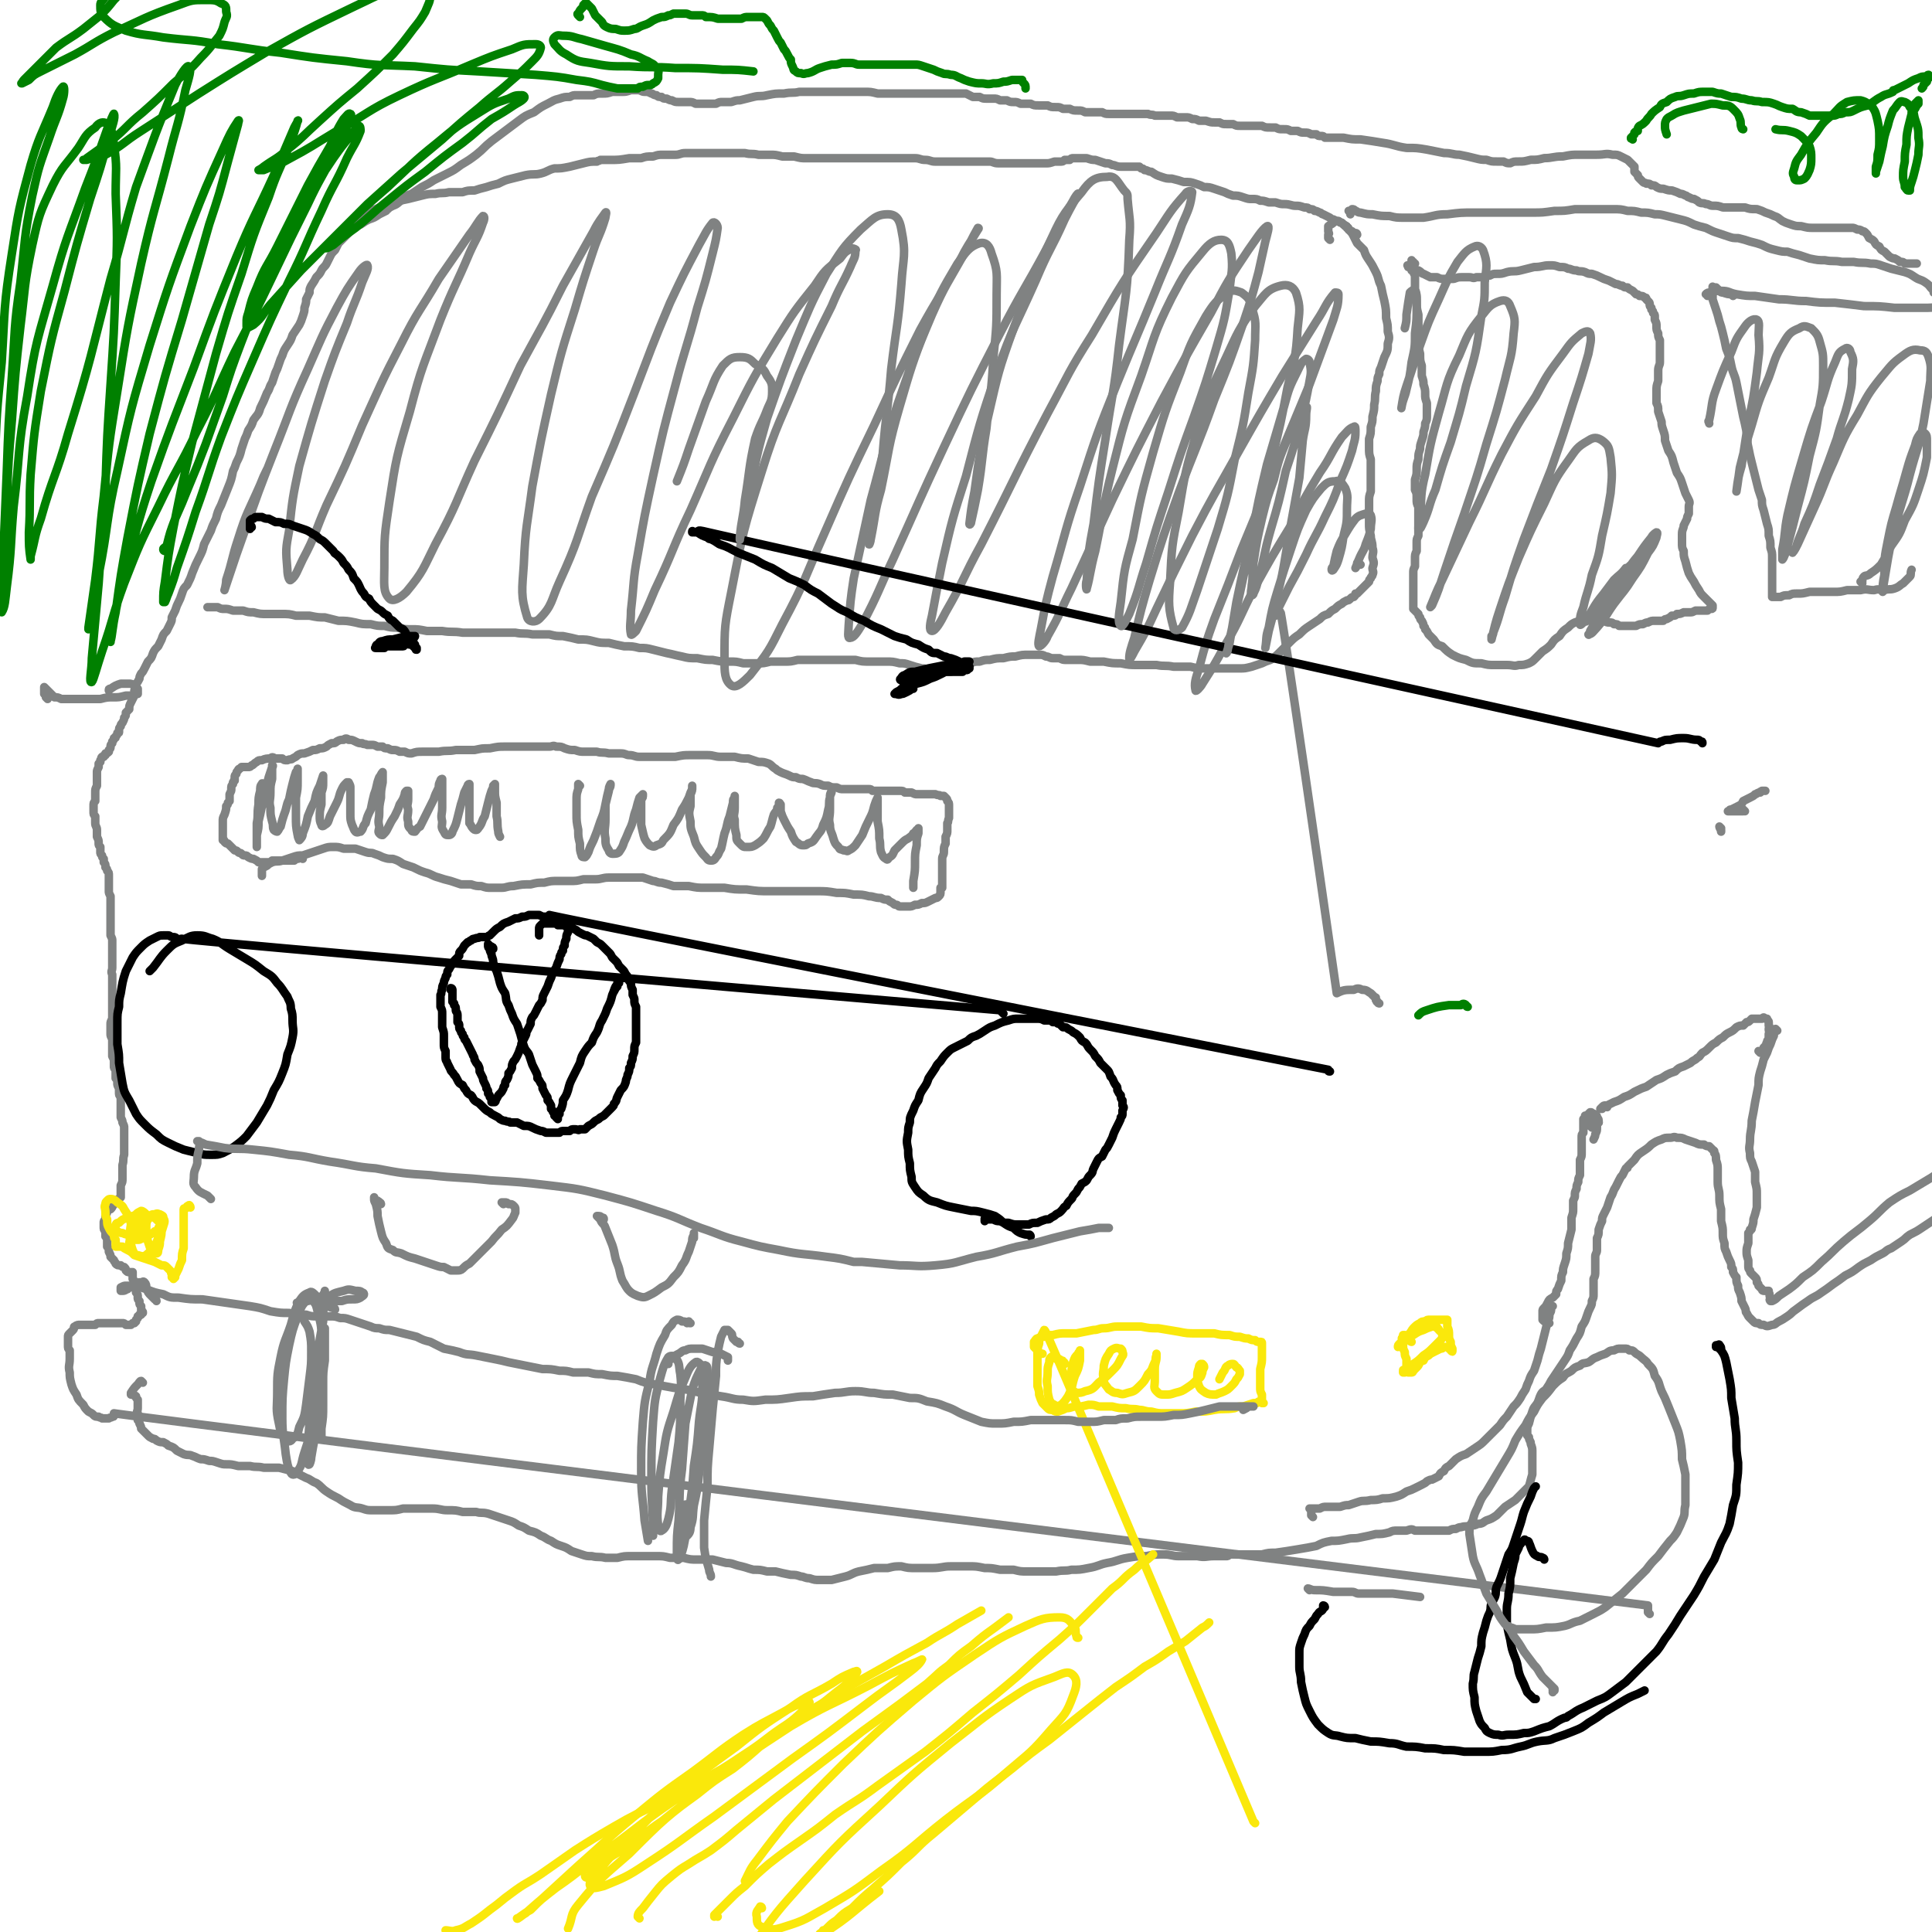 <svg viewBox='0 0 1136 1136' version='1.1' xmlns='http://www.w3.org/2000/svg' xmlns:xlink='http://www.w3.org/1999/xlink'><g fill='none' stroke='#808282' stroke-width='5' stroke-linecap='round' stroke-linejoin='round'><path d='M970,949c0,0 -1,-1 -1,-1 0,-2 0,-2 0,-4 -901,-112 -902,-113 -902,-113 0,0 0,1 0,1 0,1 0,1 -1,1 -1,1 -1,0 -2,1 -1,0 -1,0 -2,0 -1,0 -1,0 -2,0 -1,-1 -1,0 -2,-1 -2,0 -2,0 -3,-1 -1,-1 -1,-1 -3,-2 -2,-2 -2,-2 -3,-4 -3,-3 -3,-3 -4,-6 -2,-3 -2,-3 -3,-6 -1,-4 -1,-4 -1,-7 -1,-4 0,-4 0,-8 0,-2 0,-2 0,-5 -1,-1 -1,-1 -1,-3 0,-1 0,-1 0,-2 0,-2 0,-2 0,-3 0,-1 0,-1 1,-2 1,-1 1,-1 2,-2 1,-1 0,-2 1,-2 1,-1 2,-1 3,-1 1,0 1,0 3,0 1,0 1,0 2,0 1,0 1,0 2,0 1,0 1,0 2,0 1,-1 1,-1 2,-1 1,0 1,0 2,0 1,0 1,0 3,0 1,0 1,0 2,0 1,0 1,0 2,0 1,0 1,0 2,0 1,0 1,0 2,0 0,0 1,0 1,0 1,0 1,0 2,1 0,0 0,0 0,0 1,0 1,0 1,0 0,0 0,0 1,0 1,0 1,0 1,0 1,-1 1,-1 1,-1 1,0 1,0 1,0 1,-1 1,-1 1,-1 0,-1 0,-1 0,-1 1,-1 1,-1 1,-1 0,-1 0,-1 0,-1 1,0 1,0 1,-1 1,0 1,0 1,0 0,0 0,0 0,-1 0,0 0,0 1,0 0,0 0,0 0,0 0,-1 0,-1 -1,-1 0,-1 0,-1 0,-1 0,-1 0,-1 0,-2 -1,-1 -1,-1 -1,-2 0,0 0,0 0,-1 -1,-1 -1,-1 -1,-2 0,-2 0,-2 -1,-3 0,-1 0,-1 -1,-3 0,-1 0,-1 0,-3 0,-1 0,-1 -1,-2 0,-1 0,-1 0,-2 0,-1 0,-1 0,-1 0,0 0,0 0,0 0,-1 0,-1 0,-1 -1,0 -1,0 -1,0 -1,0 -1,0 -1,0 -1,0 -1,0 -2,-1 0,-1 0,-1 -1,-2 -1,0 -1,0 -2,-1 -2,0 -2,0 -3,-1 0,-1 -1,-1 -1,-2 -1,-1 -1,-1 -2,-2 0,-1 0,-1 -1,-3 0,-2 0,-2 -1,-3 0,-2 0,-2 0,-3 0,-2 0,-2 -1,-3 0,-1 0,-1 0,-1 0,-1 0,-1 0,-2 -1,-1 -1,-1 -1,-3 0,-1 0,-1 0,-2 0,-1 0,-1 1,-2 0,-1 0,-1 0,-2 1,-2 1,-2 1,-3 1,-1 1,-1 2,-1 1,-1 1,-1 1,-2 1,0 0,0 1,-1 0,0 0,0 1,-1 0,0 0,0 0,0 0,0 0,0 1,-1 0,0 0,0 0,0 1,-1 0,-1 1,-1 0,0 0,0 0,0 0,0 0,0 0,0 1,-1 0,-1 1,-1 0,-1 0,-1 0,-1 0,-2 0,-2 0,-3 0,-2 0,-2 0,-3 1,-2 1,-2 1,-4 0,-1 0,-1 0,-3 0,-3 0,-3 0,-5 1,-3 0,-3 1,-6 0,-3 0,-3 0,-6 0,-2 0,-2 0,-4 0,-1 0,-1 0,-2 0,-1 0,-1 0,-2 0,-1 0,-1 0,-2 0,-1 0,-1 -1,-3 0,-1 0,-1 -1,-3 0,-2 0,-2 0,-3 0,-2 0,-2 0,-3 0,-2 0,-2 0,-3 0,-1 0,-1 0,-3 -1,-1 -1,-1 -1,-3 0,-1 0,-1 0,-2 -1,-2 -1,-2 -1,-3 0,-2 0,-2 -1,-3 0,-1 0,-1 0,-2 0,-2 0,-2 0,-3 -1,-1 -1,-1 -1,-2 0,-1 0,-1 0,-3 0,-1 0,-1 -1,-3 0,-2 0,-2 0,-3 0,-2 0,-2 0,-3 0,-2 0,-2 0,-4 -1,-2 -1,-2 -1,-3 0,-2 0,-2 0,-3 0,-1 0,-1 0,-3 0,-1 0,-1 1,-3 0,-1 0,-1 0,-2 0,-2 0,-2 0,-3 0,-2 0,-2 0,-3 0,-2 0,-2 0,-4 0,-2 0,-2 0,-4 0,-1 0,-1 0,-3 0,-1 0,-1 0,-2 0,-1 0,-1 0,-2 0,-1 0,-1 0,-3 -1,-2 0,-2 0,-4 0,-2 0,-2 0,-4 0,-1 0,-1 0,-3 0,-2 0,-2 0,-4 0,-1 0,-1 0,-2 0,-2 0,-2 0,-3 0,-1 0,-1 -1,-3 0,-2 0,-2 0,-3 0,-2 0,-2 0,-4 0,-2 0,-2 0,-4 0,-3 0,-3 0,-5 0,-2 0,-2 0,-4 0,-1 0,-1 0,-3 -1,-2 -1,-2 -1,-3 0,-2 0,-2 0,-4 0,-1 0,-1 0,-2 0,-2 0,-2 0,-3 0,-2 0,-2 -1,-3 0,-1 0,-1 -1,-2 0,-2 0,-2 -1,-3 0,-1 0,-1 0,-2 -1,-1 -1,-1 -1,-2 -1,-1 -1,-1 -1,-2 0,-1 0,-1 0,-2 0,0 0,0 0,-1 -1,-1 -1,-1 -1,-2 0,-2 0,-2 -1,-4 0,-2 0,-2 0,-4 0,-2 -1,-2 -1,-4 0,-2 0,-2 0,-4 -1,-1 -1,-1 -1,-3 0,-2 0,-2 0,-3 0,-2 0,-2 1,-3 0,-3 0,-3 0,-5 0,-2 0,-2 1,-4 0,-2 0,-2 0,-5 0,-1 0,-1 0,-3 0,-1 0,-1 1,-3 0,-1 0,-1 0,-2 0,0 0,0 1,-1 0,-1 0,-1 0,-1 1,-1 0,-1 1,-2 0,0 0,0 1,0 0,-1 0,-1 1,-1 0,0 0,0 0,-1 1,0 1,0 2,-1 0,0 0,-1 0,-1 1,-1 1,-1 1,-2 0,-1 0,-1 1,-2 0,0 0,0 0,-1 1,-1 1,-1 1,-2 1,0 1,0 1,-1 1,-1 1,-1 1,-2 1,0 1,0 1,-1 0,-2 0,-2 1,-3 0,-1 0,-1 1,-2 1,-2 1,-2 1,-3 1,-1 1,-1 1,-3 1,-1 1,-1 2,-2 0,-2 0,-2 1,-4 1,-2 1,-2 2,-4 0,-2 0,-2 0,-3 1,-2 1,-2 1,-4 1,-1 1,-1 2,-3 0,-1 0,-1 1,-3 1,-1 1,-1 2,-3 1,-2 1,-2 2,-4 2,-2 2,-2 3,-5 1,-2 1,-2 3,-4 1,-2 1,-2 2,-4 1,-3 1,-3 3,-5 1,-2 1,-2 2,-4 1,-2 1,-2 1,-4 1,-2 1,-2 2,-4 1,-3 1,-3 2,-5 1,-2 1,-2 2,-5 1,-3 1,-3 3,-5 2,-4 2,-4 3,-7 2,-5 2,-5 4,-9 2,-4 2,-4 3,-8 2,-4 2,-4 4,-8 1,-3 1,-3 3,-7 1,-4 1,-4 3,-8 2,-5 2,-5 4,-10 2,-5 2,-5 3,-10 1,-2 1,-2 2,-5 2,-4 2,-4 3,-8 1,-3 1,-3 2,-6 1,-2 1,-2 2,-5 2,-3 2,-3 3,-6 2,-3 3,-3 4,-7 2,-4 2,-4 4,-9 2,-3 1,-3 3,-6 1,-3 1,-3 2,-6 1,-2 1,-2 2,-5 1,-3 1,-3 2,-5 1,-3 1,-3 3,-6 2,-3 2,-3 3,-6 2,-3 2,-3 4,-6 1,-2 1,-2 2,-5 1,-3 1,-3 1,-5 1,-3 1,-3 1,-5 1,-2 1,-2 2,-4 0,-2 0,-2 1,-4 2,-3 2,-3 3,-5 2,-2 2,-2 3,-4 1,-2 2,-2 3,-4 1,-2 1,-2 2,-4 1,-2 1,-2 3,-4 1,-2 1,-2 2,-4 2,-2 2,-2 4,-4 2,-2 2,-2 4,-4 2,-2 2,-2 5,-3 3,-2 3,-2 5,-3 3,-1 3,-1 6,-3 2,-1 2,-1 4,-2 0,-1 0,-1 1,-1 1,-1 1,-1 3,-2 3,-1 3,-2 6,-4 2,-2 2,-2 5,-3 3,-2 3,-2 6,-4 4,-2 4,-2 7,-4 4,-2 4,-2 8,-4 4,-2 4,-2 8,-5 5,-3 5,-3 9,-6 5,-4 4,-4 9,-8 4,-3 4,-3 8,-6 4,-3 4,-3 8,-6 4,-3 4,-3 9,-5 4,-3 4,-3 8,-5 4,-2 3,-2 7,-3 3,-1 3,-1 6,-1 2,-1 2,-1 4,-1 2,0 2,0 5,0 2,0 2,0 5,0 2,-1 2,-1 5,-1 3,0 3,0 6,-1 3,0 3,0 6,0 2,0 2,0 5,-1 2,0 2,0 4,0 2,0 2,1 4,1 2,0 2,0 4,1 1,0 1,1 3,1 1,1 1,1 3,1 1,1 1,1 3,1 2,1 2,1 3,1 2,1 2,1 4,1 1,0 1,0 3,0 1,0 1,0 3,0 2,0 2,0 4,1 2,0 2,0 4,0 2,0 2,0 5,0 1,0 1,0 3,0 2,-1 2,-1 4,-1 2,0 2,0 5,0 3,-1 3,-1 5,-1 4,-1 4,-1 8,-2 4,-1 4,0 8,-1 5,-1 5,-1 10,-1 5,-1 5,0 9,-1 5,0 5,0 10,0 4,0 4,0 9,0 5,0 5,0 10,0 4,0 4,0 9,0 4,0 4,0 8,1 3,0 3,0 7,0 3,0 3,0 6,0 2,0 2,0 5,0 2,0 2,0 5,0 2,0 2,0 5,0 2,0 2,0 5,0 2,0 2,0 5,0 2,0 2,0 5,0 2,0 2,0 5,0 2,0 2,0 4,0 2,1 2,1 4,2 2,0 2,0 4,0 2,1 2,1 4,1 2,0 2,0 4,0 2,0 2,0 4,1 2,0 2,0 4,0 2,1 2,1 4,1 2,0 2,0 4,1 3,0 3,0 6,0 2,1 2,1 5,1 3,0 3,0 5,0 2,1 2,1 5,1 2,0 2,0 4,1 2,0 2,0 4,0 2,1 2,1 5,1 2,0 2,0 4,1 3,0 3,0 5,0 2,0 2,0 5,0 2,1 2,1 4,1 2,0 2,0 5,0 2,0 2,0 5,0 2,0 2,0 4,0 2,0 2,0 5,0 2,0 2,0 4,0 2,1 2,0 4,1 2,0 2,0 4,0 3,0 3,0 5,0 2,0 2,0 4,1 3,0 3,0 5,0 2,0 2,0 4,1 2,0 2,0 4,1 2,0 2,0 4,0 3,1 3,1 5,1 2,0 2,0 3,0 2,1 2,1 4,1 2,0 2,0 4,0 2,1 2,1 4,1 2,0 2,0 4,0 2,0 2,0 4,0 3,0 3,0 5,0 2,1 2,1 5,1 1,0 1,0 3,0 2,1 2,1 4,1 0,0 0,0 1,0 2,0 2,0 4,1 2,0 2,0 4,0 2,1 2,1 4,1 2,0 2,0 4,1 1,0 1,0 3,0 1,1 1,1 3,1 1,0 1,0 2,1 2,0 2,0 5,0 3,0 3,0 6,0 5,1 5,1 10,1 7,1 7,1 13,2 7,1 7,2 14,3 6,0 6,0 12,1 5,1 5,1 10,2 5,0 5,1 9,1 5,1 5,1 9,2 4,1 4,1 7,1 3,1 3,1 6,1 2,0 2,0 4,0 2,1 2,1 4,1 2,-1 2,-1 5,-1 3,0 3,0 7,-1 4,0 4,0 8,-1 5,0 5,-1 11,-1 5,-1 5,-1 10,-1 5,0 5,0 10,0 5,0 5,-1 9,0 3,0 3,0 5,1 2,1 2,1 4,2 1,1 1,1 2,2 1,1 1,1 2,2 0,1 0,2 0,3 1,1 1,1 2,2 0,1 0,1 1,2 1,1 1,1 2,2 1,1 1,0 2,1 2,0 2,0 3,1 2,0 2,0 3,1 2,1 2,1 4,1 3,1 3,1 5,1 3,1 3,1 5,2 1,0 1,0 3,1 1,0 1,1 2,1 2,1 2,1 3,1 2,1 2,1 3,2 2,1 2,0 4,1 2,0 2,1 4,1 3,0 3,0 6,1 3,0 3,0 7,0 3,0 3,0 6,0 3,1 3,1 7,1 3,1 3,1 5,2 3,1 3,1 5,2 3,1 2,1 5,3 2,1 2,1 5,2 3,1 3,1 6,1 4,1 4,1 7,1 4,0 4,0 8,0 3,0 3,0 7,0 2,0 2,0 4,0 2,0 2,0 4,0 1,0 1,0 3,1 1,0 2,0 3,1 1,0 1,0 2,1 1,1 1,1 2,3 2,1 2,1 3,2 1,2 1,2 3,3 1,2 1,2 3,3 1,1 1,1 3,3 2,1 2,1 3,1 2,1 2,1 3,2 2,0 2,0 3,1 2,0 2,0 3,0 1,0 1,0 2,0 1,0 1,0 2,0 '/><path d='M794,125c0,0 0,-1 -1,-1 0,0 1,1 1,2 0,0 0,0 0,-1 0,0 0,0 1,-1 0,-1 0,-1 0,-1 0,0 0,0 0,0 1,0 1,0 2,1 1,0 1,1 3,1 4,1 4,1 7,1 5,1 5,1 10,1 4,1 4,1 9,1 5,0 6,0 11,0 7,-1 7,-2 14,-2 8,-1 8,-1 16,-1 8,0 8,0 17,0 8,0 8,0 17,0 6,0 6,0 13,-1 6,0 6,0 12,-1 5,0 5,0 11,0 6,0 6,0 11,0 5,0 5,0 9,1 4,0 4,0 8,1 4,0 4,0 8,1 3,0 3,0 7,1 4,1 4,1 8,2 4,1 4,1 8,3 3,1 3,1 7,2 4,2 4,2 7,3 3,1 3,1 6,2 3,1 3,1 6,1 4,1 4,1 7,2 4,1 4,1 7,2 4,2 4,2 8,3 4,1 4,1 7,1 3,1 3,1 7,2 3,1 3,1 6,2 5,1 5,1 9,1 5,1 5,0 10,1 4,0 4,0 7,0 5,1 5,0 10,1 3,0 3,0 6,1 3,1 3,1 6,2 4,1 4,1 8,2 3,1 3,1 6,3 3,2 3,1 6,3 3,2 2,2 5,5 0,0 0,0 0,1 '/><path d='M798,138c0,0 0,-1 -1,-1 0,0 0,1 0,1 -1,-1 -1,-1 -2,-2 -1,0 -1,-1 -2,-1 0,-1 0,-1 -1,-1 0,-1 0,-1 -1,-1 0,0 0,0 -1,-1 0,0 0,0 -1,-1 -1,0 -1,0 -2,-1 -1,0 -1,0 -3,-1 -1,0 -1,0 -2,-1 -2,-1 -2,-1 -4,-2 -1,0 -1,-1 -2,-1 -2,-1 -2,-1 -3,-1 -1,-1 -1,-1 -3,-1 -1,-1 -1,-1 -3,-1 -3,-1 -3,-1 -5,-1 -3,0 -3,-1 -7,-1 -2,0 -2,0 -5,-1 -2,0 -2,0 -4,0 -3,-1 -3,-1 -5,-1 -2,-1 -2,-1 -5,-1 -2,0 -2,0 -5,-1 -3,-1 -3,-1 -6,-1 -3,-1 -3,-1 -5,-2 -3,-1 -3,-1 -6,-2 -3,-1 -3,-1 -6,-1 -2,-1 -2,-1 -5,-2 -3,-1 -3,-1 -7,-1 -3,-1 -3,-1 -7,-2 -3,0 -3,0 -6,-1 -3,-1 -3,-1 -6,-3 -2,0 -2,-1 -4,-1 -1,-1 -1,-1 -2,-1 -1,-1 -1,-1 -1,-1 -1,0 -1,0 -2,0 -1,0 -1,0 -3,0 -1,0 -1,0 -3,0 -2,0 -2,0 -3,0 -3,0 -3,-1 -5,-1 -2,-1 -2,-1 -4,-1 -3,-1 -3,-1 -6,-2 -2,0 -2,0 -5,-1 -2,0 -2,0 -4,0 -2,0 -2,0 -4,0 -1,0 -1,0 -2,1 -2,0 -2,0 -3,0 -1,1 -1,1 -3,1 -2,0 -2,0 -3,0 -3,1 -3,1 -5,1 -2,0 -2,0 -4,0 -2,0 -2,0 -5,0 -2,0 -2,0 -4,0 -2,0 -2,0 -5,0 -2,0 -2,0 -5,0 -3,0 -3,0 -5,0 -3,0 -3,-1 -5,-1 -2,0 -2,0 -4,0 -1,0 -1,0 -3,0 -2,0 -2,0 -4,0 -2,0 -2,0 -4,0 -2,0 -2,0 -5,0 -3,0 -3,0 -6,0 -3,0 -3,0 -6,0 -3,0 -3,-1 -6,-1 -3,0 -3,-1 -6,-1 -3,0 -3,0 -6,0 -2,0 -2,0 -5,0 -3,0 -3,0 -6,0 -3,0 -3,0 -7,0 -3,0 -3,0 -7,0 -4,0 -4,0 -7,0 -3,0 -3,0 -7,0 -3,0 -3,0 -6,0 -4,0 -4,0 -7,0 -3,0 -3,0 -6,0 -3,0 -3,0 -7,-1 -3,0 -3,0 -7,0 -4,-1 -4,-1 -7,-1 -4,0 -4,0 -7,0 -4,-1 -4,0 -8,-1 -3,0 -3,0 -7,0 -4,0 -4,0 -7,0 -4,0 -4,0 -8,0 -3,0 -3,0 -7,0 -3,0 -3,0 -6,0 -3,0 -3,1 -6,1 -4,0 -4,0 -7,0 -3,0 -3,0 -6,1 -4,0 -4,0 -7,1 -4,0 -4,0 -7,0 -6,1 -6,1 -11,1 -3,0 -3,0 -6,0 -1,1 -1,0 -2,1 -4,0 -4,0 -8,1 -4,1 -4,1 -8,2 -5,1 -5,1 -9,1 -4,1 -4,2 -8,3 -4,1 -4,0 -9,1 -4,1 -4,1 -8,2 -4,1 -4,1 -8,3 -4,1 -4,1 -7,2 -4,1 -4,1 -7,2 -4,0 -4,0 -7,1 -4,0 -4,0 -8,0 -4,1 -4,0 -8,1 -4,0 -4,0 -8,1 -4,1 -4,1 -8,2 -5,1 -5,1 -9,2 -4,1 -4,1 -8,3 -4,2 -4,1 -8,4 -4,2 -4,3 -7,6 '/><path d='M782,141c0,0 -1,-1 -1,-1 0,-1 0,-1 0,-2 1,-1 0,-1 0,-2 0,-1 0,-2 0,-3 1,-1 2,-1 3,-2 0,-1 0,-1 1,-1 1,0 1,0 1,0 1,0 1,0 1,0 2,1 2,1 3,2 2,1 2,1 3,3 2,2 2,2 3,4 1,2 1,2 2,4 2,2 2,2 4,4 1,3 1,3 3,6 2,3 2,3 4,7 2,4 1,4 3,8 1,5 1,5 2,9 1,5 1,5 1,10 1,4 1,4 1,8 1,3 1,4 0,7 0,4 0,4 -2,8 -1,3 -1,3 -2,6 -1,2 -1,2 -1,4 -1,2 -1,2 -1,4 -1,3 -1,3 -1,6 -1,4 0,4 -1,8 0,3 0,3 -1,7 0,3 0,3 -1,6 0,4 0,4 -1,7 0,2 0,2 0,5 0,4 0,4 1,7 0,3 0,3 0,6 0,3 0,3 0,6 0,3 0,3 0,7 -1,3 -1,3 -1,6 0,3 0,4 0,7 0,3 0,3 0,6 0,3 0,3 1,7 0,3 1,3 1,7 1,3 0,3 0,6 1,3 1,3 0,6 0,2 1,2 0,4 0,1 -1,1 -1,2 -1,1 -1,1 -1,2 -1,1 -1,1 -2,2 -1,1 -1,1 -2,2 0,0 0,0 -1,1 0,0 0,0 -1,1 0,0 0,0 -1,1 0,0 0,0 -1,0 0,1 0,1 -1,2 -1,0 -1,0 -2,1 -1,1 -1,1 -2,1 -2,1 -2,1 -3,2 -2,1 -2,1 -4,3 -2,1 -2,1 -4,3 -3,1 -3,1 -5,3 -3,2 -3,2 -6,4 -3,2 -3,2 -6,5 -3,2 -3,2 -6,5 -3,3 -3,3 -6,6 -2,2 -2,2 -5,4 -3,1 -3,1 -5,2 -3,1 -3,1 -6,2 -4,1 -4,1 -7,1 -3,0 -3,0 -6,0 -3,0 -3,0 -7,0 -4,0 -4,0 -7,0 -5,0 -5,0 -9,-1 -5,0 -5,0 -10,0 -5,-1 -5,0 -10,-1 -6,0 -6,0 -11,0 -5,0 -5,0 -10,-1 -5,0 -5,0 -10,-1 -4,0 -4,0 -8,0 -4,-1 -4,-1 -7,-1 -3,0 -3,0 -7,0 -2,0 -2,0 -4,-1 -2,0 -2,0 -4,0 -2,0 -2,-1 -4,-1 -2,-1 -2,-1 -4,-1 -3,0 -3,0 -6,0 -4,0 -4,0 -8,1 -3,0 -3,0 -7,1 -4,0 -4,0 -8,1 -3,0 -3,0 -6,1 -3,0 -3,0 -5,1 -2,1 -2,1 -4,2 -2,1 -2,1 -4,2 -2,0 -2,0 -4,1 -2,0 -2,0 -5,0 -3,0 -3,0 -6,-1 -3,0 -3,-1 -6,-1 -4,-1 -4,-1 -7,-2 -3,-1 -3,-1 -6,-1 -4,-1 -4,-1 -8,-1 -4,0 -4,0 -9,0 -5,0 -5,0 -9,-1 -6,0 -6,0 -11,0 -3,0 -3,0 -7,0 -1,0 -1,0 -2,0 -3,0 -3,0 -7,0 -4,0 -4,0 -7,0 -4,1 -4,1 -8,1 -4,0 -4,0 -8,0 -4,1 -4,1 -7,1 -5,0 -5,0 -9,0 -4,-1 -4,-1 -8,-1 -5,0 -5,0 -10,-1 -4,0 -4,0 -9,-1 -5,0 -5,0 -9,-1 -5,-1 -4,-1 -9,-2 -4,-1 -4,-1 -8,-2 -4,-1 -4,-1 -8,-1 -4,-1 -4,-1 -9,-1 -5,-1 -5,-1 -9,-2 -5,0 -5,0 -9,-1 -4,-1 -4,-1 -9,-1 -4,-1 -4,-1 -9,-2 -4,0 -4,0 -8,-1 -5,0 -5,0 -10,0 -5,-1 -5,0 -10,-1 -5,0 -5,0 -10,0 -5,0 -5,0 -11,0 -5,0 -5,0 -10,0 -6,-1 -6,0 -12,-1 -4,0 -4,0 -9,0 -5,-1 -5,-1 -9,-1 -4,0 -4,0 -9,-1 -3,0 -3,0 -7,-1 -4,0 -4,0 -8,-1 -5,0 -5,0 -9,-1 -5,-1 -5,-1 -10,-1 -4,-1 -4,-1 -8,-2 -4,0 -4,0 -9,-1 -4,0 -4,0 -8,0 -4,-1 -4,-1 -9,-1 -4,0 -4,0 -8,0 -4,0 -4,0 -8,-1 -3,0 -3,0 -6,-1 -3,0 -3,0 -6,0 -3,-1 -3,-1 -5,-1 -2,0 -2,0 -4,-1 -2,0 -2,0 -4,0 -1,0 -1,0 -2,0 '/><path d='M84,813c0,0 -1,-1 -1,-1 -1,0 -1,1 -2,2 -2,2 -2,2 -4,5 0,0 0,1 0,1 1,0 1,0 1,0 1,1 1,0 2,1 0,1 0,1 1,2 0,1 0,1 0,2 0,0 0,0 0,0 0,2 0,2 0,3 0,2 -1,2 0,3 0,1 0,1 0,2 0,1 0,1 0,2 1,1 1,1 1,2 1,2 1,2 1,3 1,1 1,1 2,2 1,1 1,1 2,2 1,1 1,1 3,2 1,0 1,0 2,1 2,1 2,1 4,1 2,1 2,1 3,2 3,1 3,1 5,3 2,1 2,1 4,2 3,1 3,0 5,1 3,1 2,1 5,2 2,0 2,0 5,1 2,0 2,0 5,1 3,1 3,1 5,1 3,0 3,0 7,1 3,0 3,0 7,0 4,1 4,0 8,1 4,0 4,0 9,0 4,1 4,1 8,2 4,2 4,2 8,4 3,1 3,2 6,3 3,2 3,3 6,5 3,2 3,2 7,4 3,2 3,2 7,4 3,2 4,1 7,2 3,1 3,1 6,1 5,0 5,0 10,0 4,0 4,0 8,-1 4,0 4,0 9,0 4,0 4,0 8,0 5,0 5,1 9,1 5,0 5,0 9,1 4,0 4,0 8,0 3,1 3,0 7,1 3,1 3,1 6,2 3,1 3,1 6,2 3,1 3,1 6,3 3,1 3,1 6,3 4,1 4,1 7,3 3,1 3,2 6,3 3,2 3,2 6,3 3,1 3,1 6,3 3,1 3,1 6,2 3,1 3,1 6,1 4,1 4,0 8,1 4,0 4,0 7,0 4,-1 4,-1 8,-1 4,0 4,0 8,0 3,0 3,0 7,0 4,0 4,0 8,1 4,0 4,0 8,0 4,1 4,1 8,1 5,0 5,0 9,0 4,1 4,1 8,2 4,0 4,1 9,2 4,1 3,1 7,2 4,0 4,0 8,1 2,0 2,0 5,0 4,1 4,1 9,2 3,0 3,0 6,1 2,0 2,1 5,1 3,1 3,1 6,1 4,0 4,0 7,0 4,-1 4,-1 8,-2 4,-1 4,-2 8,-3 5,-1 5,-1 9,-2 4,0 4,0 8,0 4,-1 4,-1 8,-1 4,1 4,1 9,1 5,0 5,0 9,0 6,0 6,-1 11,-1 5,0 5,0 11,0 4,0 4,0 9,1 4,0 4,0 9,1 4,0 4,0 8,0 4,1 4,1 8,1 4,0 4,0 8,0 5,0 5,0 9,0 5,-1 5,0 9,-1 5,0 5,0 10,-1 6,-1 6,-2 11,-3 6,-1 6,-2 12,-3 6,-1 6,-1 11,-1 5,-1 5,-1 10,-1 5,0 5,1 9,1 6,0 6,0 11,0 5,1 5,0 10,0 3,0 3,0 7,0 1,0 1,0 2,-1 5,0 5,0 9,0 5,0 5,0 10,0 4,-1 4,-1 8,-1 7,-1 7,-1 13,-2 6,-1 6,-1 11,-2 4,-2 4,-2 9,-3 4,0 4,0 9,-1 4,-1 4,0 8,-1 5,-1 5,-1 9,-2 4,0 4,0 8,-1 2,-1 2,-1 5,-1 3,0 3,0 5,0 3,-1 3,-1 5,0 3,0 3,0 6,0 2,0 2,0 5,0 2,0 2,0 5,0 2,0 2,0 4,0 2,-1 2,-1 4,-1 2,-1 2,-1 3,-1 3,-1 3,0 5,-1 3,0 3,0 5,-1 3,0 3,-1 5,-2 3,-1 3,-1 6,-3 2,-2 2,-2 5,-5 3,-2 3,-2 6,-4 2,-2 2,-2 4,-4 2,-2 2,-2 4,-4 1,-3 1,-4 2,-7 0,-3 0,-4 0,-7 0,-4 0,-4 0,-7 0,-3 -1,-3 -1,-5 -1,-2 -1,-2 -1,-3 -1,-1 -1,-1 -1,-1 0,-2 0,-2 0,-3 0,-2 0,-2 1,-4 1,-4 1,-4 2,-7 1,-3 1,-2 3,-5 1,-2 1,-3 2,-5 1,-2 2,-2 3,-3 2,-3 2,-3 3,-5 2,-3 2,-3 4,-6 2,-3 2,-3 4,-6 2,-3 2,-3 3,-6 2,-3 2,-3 4,-7 2,-3 2,-3 3,-7 2,-3 2,-3 3,-6 1,-3 1,-3 2,-5 1,-2 1,-2 1,-4 1,-2 1,-2 1,-4 0,-2 0,-2 0,-4 0,-3 0,-3 0,-5 1,-2 1,-2 1,-5 0,-1 0,-1 0,-3 0,-1 0,-1 0,-2 0,-1 0,-1 0,-3 0,-2 1,-2 1,-4 0,-3 0,-3 0,-7 1,-2 1,-2 1,-5 1,-3 1,-3 2,-5 0,-2 0,-2 1,-4 1,-2 1,-2 2,-4 1,-3 1,-3 2,-6 2,-3 1,-3 3,-6 1,-2 1,-2 2,-4 1,-2 1,-2 2,-3 1,-2 1,-2 2,-4 1,0 1,0 1,-1 2,-2 2,-2 4,-4 2,-3 2,-3 5,-5 3,-2 3,-2 5,-4 3,-2 3,-2 6,-3 2,-1 2,-1 5,-1 2,0 2,-1 4,0 3,0 3,0 5,1 3,1 3,1 6,2 2,1 2,1 5,1 1,1 2,1 3,1 1,1 1,1 2,2 1,1 1,0 1,2 1,1 1,2 1,4 1,3 1,3 1,6 0,3 0,3 0,7 0,4 1,4 1,8 0,4 0,4 1,8 0,4 0,4 0,7 1,4 1,4 1,7 0,3 0,3 1,6 0,3 0,3 1,5 1,3 1,3 2,5 1,2 1,2 1,4 1,1 1,1 1,3 1,2 1,2 2,3 0,3 0,3 1,5 0,2 0,2 1,4 1,3 1,3 1,5 1,2 1,2 2,4 1,2 0,2 1,3 1,2 1,2 2,3 1,1 1,1 2,2 1,1 1,1 3,1 1,1 1,1 3,1 2,1 2,1 5,0 2,0 2,-1 4,-2 2,-1 2,-1 5,-3 3,-2 2,-2 5,-4 4,-3 4,-3 7,-5 4,-3 4,-2 8,-5 3,-2 3,-2 7,-5 3,-2 3,-2 7,-5 4,-2 4,-2 8,-5 3,-2 3,-2 7,-4 3,-2 3,-2 7,-4 2,-1 2,-2 5,-3 3,-2 3,-2 6,-4 3,-2 2,-2 5,-4 4,-2 4,-2 7,-4 3,-2 3,-2 6,-4 3,-2 3,-2 6,-4 1,0 1,0 1,-1 '/></g>
<g fill='none' stroke='#000000' stroke-width='5' stroke-linecap='round' stroke-linejoin='round'><path d='M1012,794c0,0 -1,-1 -1,-1 0,0 1,0 1,0 0,0 0,0 -1,-1 0,0 0,0 0,0 -1,0 -1,0 -1,0 -1,0 -1,0 -1,0 0,-1 0,-1 0,-1 0,0 0,0 1,0 0,0 1,-1 1,0 1,1 1,1 1,3 2,3 2,3 3,7 1,5 1,5 2,10 1,6 1,6 1,11 1,6 1,6 2,12 0,6 1,6 1,13 0,6 0,6 1,13 0,6 0,6 -1,13 0,6 0,6 -2,12 -1,6 -1,6 -2,11 -2,6 -2,5 -5,11 -2,5 -2,5 -4,10 -3,5 -3,5 -6,10 -3,6 -3,6 -6,11 -4,6 -4,6 -8,12 -3,5 -3,5 -7,11 -4,5 -3,5 -7,10 -4,4 -4,4 -9,9 -4,4 -4,4 -9,9 -4,3 -4,3 -8,6 -4,3 -4,3 -9,5 -4,2 -4,2 -8,4 -5,2 -5,3 -9,5 -1,1 -1,1 -2,1 -5,2 -5,3 -9,5 -4,1 -4,1 -9,3 -3,1 -3,1 -6,1 -4,1 -4,1 -9,1 -3,0 -3,1 -6,0 -2,0 -3,0 -5,-1 -2,-1 -2,-1 -3,-3 -2,-2 -2,-2 -3,-4 -1,-3 -1,-3 -2,-6 -1,-4 -1,-4 -1,-8 -1,-4 -1,-4 -1,-8 1,-4 0,-4 1,-7 1,-4 1,-4 2,-8 1,-3 1,-3 2,-7 0,-4 0,-4 1,-8 1,-3 1,-3 2,-7 1,-3 1,-3 2,-5 1,-3 0,-3 1,-5 1,-2 1,-2 2,-4 1,-3 0,-3 1,-6 2,-4 2,-4 3,-7 1,-3 1,-3 2,-6 1,-3 1,-3 2,-6 2,-3 2,-3 3,-6 1,-3 1,-3 2,-6 1,-3 1,-3 2,-6 1,-3 1,-4 2,-7 2,-5 2,-5 4,-9 1,-3 1,-3 2,-5 1,-1 1,-1 1,-1 '/><path d='M908,917c0,0 0,-1 -1,-1 -1,-1 -2,0 -3,-1 -2,-1 -2,-1 -3,-3 -1,-2 -1,-3 -2,-5 0,-1 -1,-1 -2,-1 0,-1 -1,-1 -1,0 -1,0 -1,1 -2,2 -1,1 -1,1 -1,2 -1,2 -1,2 -2,4 0,2 0,2 -1,5 -1,5 -1,5 -2,9 0,5 0,5 -1,9 0,5 -1,5 -1,9 0,5 0,5 0,9 1,5 1,5 2,9 1,6 1,6 3,11 2,5 1,6 3,11 2,4 2,4 4,9 2,2 2,2 4,4 0,0 1,0 1,0 '/><path d='M779,945c0,0 0,-1 -1,-1 0,1 0,1 0,2 -1,2 -2,1 -3,3 -1,1 -1,1 -2,3 -2,2 -2,2 -3,4 -2,2 -2,2 -3,5 -1,2 -1,2 -2,5 -1,3 -1,3 -1,6 0,4 0,4 0,8 0,4 1,4 1,9 1,5 1,5 2,9 1,4 1,4 3,8 2,4 2,4 5,8 3,3 3,3 6,5 3,2 4,1 7,2 4,1 4,1 9,1 4,1 4,1 9,2 5,0 5,0 11,1 5,0 5,1 10,2 5,0 6,0 11,1 6,0 6,0 11,1 6,0 6,0 12,1 6,0 6,0 11,0 6,0 6,0 11,-1 6,0 6,-1 11,-2 5,-1 5,-2 10,-3 5,-1 6,0 10,-2 6,-2 6,-2 11,-4 5,-2 5,-2 9,-5 5,-3 5,-3 9,-6 5,-3 5,-3 10,-6 5,-3 5,-3 10,-5 2,-1 2,-1 4,-2 '/></g>
<g fill='none' stroke='#808282' stroke-width='5' stroke-linecap='round' stroke-linejoin='round'><path d='M914,994c0,0 -1,-1 -1,-1 0,0 0,0 0,1 1,0 0,0 0,1 '/><path d='M914,993c0,0 0,0 -1,-1 0,0 0,0 0,0 -1,-1 -1,-1 -2,-2 -2,-2 -2,-2 -4,-4 -3,-4 -2,-4 -5,-7 -3,-4 -3,-4 -6,-8 -3,-5 -3,-5 -6,-9 -2,-4 -2,-4 -5,-7 -3,-4 -3,-4 -5,-8 -3,-5 -3,-5 -6,-10 -2,-5 -2,-6 -4,-11 -2,-6 -3,-6 -4,-11 -1,-6 -1,-7 -2,-13 0,-4 0,-4 2,-8 1,-4 1,-4 3,-8 2,-5 2,-5 5,-9 3,-5 3,-5 6,-10 3,-5 3,-5 6,-10 3,-5 3,-5 5,-10 3,-5 3,-5 6,-9 2,-4 2,-4 5,-8 2,-4 2,-4 5,-8 3,-3 3,-3 6,-7 3,-3 3,-3 6,-5 2,-3 2,-2 5,-4 2,-2 2,-2 5,-3 2,-2 2,-1 5,-2 2,-1 2,-2 5,-3 2,-1 2,-1 5,-2 2,-1 2,-2 5,-2 2,-1 2,-1 4,-1 1,0 1,0 2,0 0,0 0,0 0,0 2,0 2,0 3,1 2,0 2,0 3,1 2,2 2,1 4,3 2,2 3,2 4,4 3,3 3,3 4,7 3,4 2,4 4,9 2,4 2,4 4,9 2,5 2,5 4,10 2,5 2,5 3,10 1,6 1,6 1,11 1,4 1,4 2,9 0,4 0,4 0,8 0,4 0,4 0,8 0,1 0,1 0,2 -1,4 0,4 -1,7 -2,5 -2,5 -4,9 -2,3 -2,3 -4,5 -4,5 -4,5 -7,9 -4,4 -4,4 -7,8 -4,4 -4,4 -8,8 -3,3 -3,3 -6,6 -5,4 -5,4 -10,8 -3,2 -3,2 -7,4 -4,2 -4,2 -8,4 -5,1 -5,2 -9,3 -5,1 -5,1 -11,1 -5,1 -5,1 -10,1 -3,0 -3,0 -7,0 -2,0 -2,-1 -4,-1 -1,-1 -1,-1 -2,-1 '/></g>
<g fill='none' stroke='#FAE80B' stroke-width='5' stroke-linecap='round' stroke-linejoin='round'><path d='M738,1072c0,0 -1,-1 -1,-1 -122,-288 -122,-289 -123,-289 0,0 0,0 0,0 -1,2 -1,2 -2,4 -1,2 -1,2 -1,4 -1,3 -1,3 -1,5 0,3 0,3 0,6 0,4 0,4 0,7 0,4 0,4 0,7 1,3 1,3 1,5 1,3 1,3 2,5 1,1 1,1 3,3 1,1 1,1 3,1 1,1 2,1 3,1 3,-1 3,-1 5,-2 3,0 3,-1 6,-1 3,0 3,0 7,-1 3,0 3,0 6,1 4,0 4,0 8,0 4,1 4,1 8,1 4,1 4,0 8,1 3,0 3,1 7,1 4,1 4,1 8,1 4,0 4,0 8,0 5,0 5,0 10,-1 6,0 6,0 11,-1 6,-1 6,0 12,-1 2,-1 2,-1 5,-1 3,-1 3,-1 6,-2 1,0 1,0 2,0 1,-1 1,-1 2,-1 0,0 0,0 1,0 0,0 0,1 0,1 0,0 1,0 1,0 0,0 0,0 0,0 -1,0 -1,0 -1,-1 0,-1 0,-1 0,-2 0,-1 0,-1 0,-2 -1,-2 -1,-2 -1,-4 0,-2 0,-2 0,-5 0,-3 0,-3 0,-6 1,-4 1,-4 1,-7 0,-3 0,-3 0,-5 0,-2 0,-2 0,-3 0,-1 0,-1 -1,-1 0,0 0,0 0,0 0,0 0,0 -1,0 0,0 0,0 0,0 -1,0 -1,0 -2,-1 -2,0 -2,0 -4,-1 -2,0 -2,0 -5,-1 -3,0 -3,0 -6,-1 -5,0 -5,0 -9,-1 -5,0 -5,0 -10,0 -6,0 -6,0 -11,-1 -6,-1 -6,-1 -12,-2 -5,0 -5,0 -10,-1 -7,0 -7,0 -14,0 -4,0 -4,1 -8,1 -3,0 -3,1 -6,1 -5,1 -5,1 -10,2 -3,0 -3,0 -6,0 -4,0 -4,0 -8,1 -3,0 -3,0 -5,1 -2,0 -2,0 -4,1 -1,0 -1,1 -2,2 0,1 0,1 0,3 1,1 1,1 3,3 1,1 1,1 2,1 '/><path d='M626,802c0,-1 0,-1 -1,-1 0,-1 0,-1 -1,-1 -1,-1 -1,-1 -3,-1 0,-1 0,-1 -1,-1 -1,0 -1,-1 -2,0 -1,1 -1,1 -1,3 -1,3 -1,3 -1,6 0,4 -1,4 0,8 0,4 0,4 1,8 1,2 1,2 3,3 1,1 2,1 4,0 2,-2 2,-2 4,-5 3,-6 2,-6 4,-12 2,-4 2,-4 3,-9 0,-2 0,-2 0,-5 0,0 0,-1 0,-1 0,1 -1,1 -1,2 -2,2 -2,2 -3,5 -1,4 -1,4 -1,8 0,3 -1,4 0,6 0,2 1,3 3,4 2,0 3,0 5,-1 5,-1 5,-2 8,-5 4,-3 4,-3 8,-7 3,-3 3,-3 5,-7 1,-2 2,-2 1,-4 0,-1 0,-1 -1,-2 -2,0 -2,-1 -4,0 -2,1 -2,1 -3,3 -2,3 -2,3 -3,7 0,4 -1,4 0,8 0,3 1,3 3,6 2,1 2,2 5,2 3,1 3,1 6,0 4,-1 4,-1 7,-4 3,-3 3,-3 5,-7 3,-3 2,-3 4,-7 1,-2 0,-2 1,-4 0,-1 0,-1 0,-1 0,1 0,1 0,2 0,3 -1,3 -1,7 0,3 0,4 0,7 0,3 -1,4 1,6 2,2 2,2 5,2 3,0 3,0 6,-1 4,-1 4,-1 7,-3 3,-2 3,-2 6,-5 2,-1 2,-1 3,-4 0,-1 0,-1 1,-3 0,-1 0,-1 -1,-2 0,0 0,0 -1,0 -1,1 -1,1 -1,2 -1,3 -1,3 -1,5 0,3 0,3 1,6 1,2 1,2 4,4 2,1 3,1 6,1 2,-1 3,-1 5,-2 2,-1 2,-1 4,-3 2,-2 2,-2 3,-4 1,-1 1,-1 2,-3 0,-1 0,-1 0,-2 -1,-1 -1,-2 -2,-2 -1,-1 -1,-2 -2,-2 -1,0 -2,0 -3,1 -2,1 -1,2 -3,4 -1,2 -1,2 -2,4 '/><path d='M830,789c0,0 -1,0 -1,-1 -1,0 -1,0 -1,-1 -1,0 -1,0 -1,0 0,-1 0,-1 0,-1 -1,0 -1,0 -1,0 0,-1 0,-1 0,-1 0,0 0,0 0,0 -1,0 -1,0 -1,0 0,0 0,1 0,1 -1,1 -1,1 0,2 0,1 0,1 0,3 0,2 0,2 1,4 0,2 0,2 1,4 0,2 0,2 0,4 0,1 0,1 1,2 0,1 0,1 0,2 0,0 0,0 1,0 0,0 0,0 1,0 1,0 1,-1 1,-1 1,-1 1,-1 2,-2 1,-1 1,-1 2,-3 1,-1 1,-1 2,-1 1,-2 1,-2 3,-3 1,-1 1,-1 3,-2 2,-1 2,-1 4,-2 1,0 1,0 2,-1 1,0 1,0 2,0 1,0 1,0 1,0 0,0 0,0 0,1 1,0 1,0 1,1 0,0 0,0 0,0 1,1 1,1 1,0 0,0 0,0 0,-1 -1,-2 -1,-2 -1,-4 -1,-2 -1,-2 -1,-4 0,-2 0,-3 -1,-5 0,-2 0,-2 0,-3 0,-1 0,-1 0,-1 0,0 0,0 -1,0 0,0 0,0 0,0 0,0 0,0 0,0 -1,0 -1,0 -2,0 -1,0 -1,0 -2,0 -1,0 -1,0 -3,0 -1,0 -1,0 -2,0 -2,0 -2,0 -3,1 -2,0 -2,0 -3,1 -2,1 -2,1 -4,3 -1,1 -1,2 -3,4 -2,2 -1,2 -3,4 -1,1 -1,1 -2,2 0,0 0,0 -1,1 0,0 0,0 0,0 0,-1 0,-1 1,-2 1,-1 1,-1 3,-2 2,-1 2,-1 5,-3 3,-2 3,-2 6,-3 2,-1 2,-1 5,-2 1,0 1,0 2,0 1,0 1,0 1,1 1,0 1,1 1,1 1,1 1,1 2,2 0,1 1,1 0,2 0,1 0,1 -1,2 -2,2 -2,2 -4,4 -3,3 -3,3 -6,5 -3,3 -3,3 -6,5 -2,2 -2,2 -4,4 -1,0 -1,1 -1,1 -1,0 -1,0 -1,0 0,0 0,-1 0,-1 0,-1 0,0 1,-1 '/><path d='M112,710c0,-1 -1,-2 -1,-1 -1,0 -1,0 -1,1 -1,1 -2,0 -2,1 0,1 0,1 0,2 0,3 0,3 0,5 0,4 0,4 0,8 0,4 0,4 0,8 -1,3 -1,3 -1,7 -1,2 -1,2 -2,5 -1,2 -1,2 -2,4 0,1 0,1 0,1 -1,1 -1,1 -1,1 0,0 0,0 0,0 0,-1 0,-1 -1,-1 0,-1 0,-1 0,-2 -1,-1 0,-1 -1,-2 -1,-1 -1,-1 -2,-2 -1,-1 -1,-1 -3,-1 -2,-1 -2,-1 -4,-2 -3,-1 -3,-1 -6,-2 -3,-1 -3,-1 -6,-2 -2,-2 -2,-2 -4,-3 -2,-1 -2,-1 -3,-2 -1,0 -1,0 -2,0 0,0 0,0 -1,0 0,0 0,0 -1,0 0,0 0,0 0,0 0,0 0,0 0,0 0,0 0,0 0,0 1,-1 1,-1 0,-1 0,-1 0,-1 0,-3 -1,-1 -1,-1 -1,-3 -2,-2 -2,-2 -3,-4 -1,-2 -1,-2 -1,-5 -1,-2 -1,-2 -1,-4 0,-3 -1,-3 0,-5 0,-1 0,-1 1,-2 1,-1 1,-1 2,-1 2,0 3,1 4,2 3,2 3,2 4,4 2,3 2,3 3,5 1,3 1,3 1,7 0,2 0,2 0,4 0,1 0,1 1,2 1,0 1,0 3,0 1,0 1,0 3,-1 2,-1 2,-1 4,-2 2,-1 2,-1 3,-2 1,0 1,0 2,-1 0,-1 0,-1 1,-2 0,-1 0,-1 0,-2 -1,-2 -1,-2 -2,-3 -2,-1 -2,-1 -4,-1 -2,0 -3,0 -4,2 -3,2 -3,2 -5,5 -1,3 -1,3 -2,7 0,3 0,3 1,6 1,2 1,3 3,3 3,1 4,1 6,-1 4,-3 4,-4 6,-9 2,-3 2,-4 3,-7 1,-3 1,-3 0,-5 0,-1 0,-1 -2,-2 -1,0 -1,-1 -3,0 -2,0 -2,0 -3,2 -2,2 -2,3 -2,6 0,4 0,4 1,8 1,3 1,3 2,6 1,1 2,1 3,1 1,0 1,-1 1,-2 1,-3 1,-3 1,-5 1,-4 1,-4 1,-7 0,-2 0,-3 -2,-5 -2,-2 -2,-2 -5,-3 -3,-1 -4,-1 -7,-1 -3,1 -3,1 -6,2 -3,1 -3,1 -5,3 -1,0 -2,0 -2,2 -1,1 -1,1 0,2 1,1 2,2 4,2 2,1 3,1 5,1 3,-1 4,-1 6,-3 2,-2 1,-2 2,-5 1,-2 1,-3 1,-4 -1,-1 -2,-2 -3,-2 -2,1 -2,1 -3,2 -2,3 -2,3 -3,6 -1,5 0,6 -1,11 0,2 0,2 0,4 '/></g>
<g fill='none' stroke='#000000' stroke-width='5' stroke-linecap='round' stroke-linejoin='round'><path d='M606,727c0,-1 -1,-1 -1,-1 0,0 1,0 0,0 -2,0 -2,0 -5,-1 -2,-1 -2,-1 -4,-3 -3,-1 -3,-1 -6,-3 -2,-2 -2,-2 -5,-4 -3,-1 -3,-1 -7,-2 -4,-1 -4,-1 -7,-1 -5,-1 -5,-1 -10,-2 -5,-1 -5,-1 -10,-3 -4,-1 -5,-1 -8,-4 -3,-2 -3,-2 -5,-5 -2,-3 -2,-3 -2,-6 -1,-4 -1,-4 -1,-8 -1,-4 -1,-4 -1,-8 -1,-5 -1,-5 0,-10 0,-3 0,-3 1,-6 0,-3 0,-3 2,-7 1,-3 1,-3 3,-6 1,-4 1,-4 3,-7 2,-3 2,-3 3,-6 2,-3 2,-3 4,-6 1,-2 1,-2 3,-4 2,-3 2,-3 4,-5 2,-2 2,-2 4,-3 2,-1 2,-1 4,-2 2,-1 2,-1 4,-2 2,-2 2,-2 5,-3 2,-1 2,-1 5,-3 3,-2 3,-2 6,-3 4,-2 4,-2 8,-3 3,-1 3,-1 6,-1 3,0 3,0 5,0 3,0 3,0 5,0 3,0 3,0 5,1 2,0 2,0 3,0 1,0 1,0 2,1 1,0 1,0 2,0 1,1 1,1 2,1 1,1 1,1 2,2 2,0 2,0 3,1 2,1 2,1 3,2 2,1 2,1 4,3 1,2 1,2 3,3 2,2 1,2 3,4 2,2 2,2 3,4 2,2 2,2 3,4 2,2 2,2 4,4 1,1 1,1 2,4 2,2 1,2 3,5 1,1 1,1 1,3 1,2 1,2 2,3 0,2 0,2 1,3 0,1 0,1 0,3 1,1 1,1 0,3 0,1 0,1 0,2 0,1 0,1 -1,2 0,1 0,1 -1,3 -1,2 -1,2 -2,4 -1,2 -1,2 -2,5 -1,2 -1,2 -2,4 -1,2 -1,2 -2,3 -1,2 -1,2 -2,4 -2,1 -2,1 -3,3 -1,2 -1,2 -2,4 -1,2 0,2 -2,4 -1,1 -1,1 -2,3 -1,1 -1,1 -3,2 -1,2 -1,2 -2,3 -1,2 -1,2 -2,3 -2,2 -1,2 -2,3 -2,2 -2,2 -3,4 -2,1 -1,1 -3,3 -1,1 -1,1 -3,2 -1,1 -1,1 -3,2 -1,1 -1,1 -3,1 -3,1 -3,1 -5,2 -3,0 -3,0 -5,1 -3,0 -3,0 -6,0 -3,0 -3,0 -6,-1 -3,0 -3,0 -5,-1 -2,0 -2,0 -4,-1 -1,0 -1,0 -2,0 0,0 0,0 -1,0 -1,0 -1,0 -1,0 0,0 0,0 0,-1 0,0 0,0 0,0 0,0 0,0 0,0 0,0 0,0 0,0 -1,0 -1,0 -1,1 0,0 0,0 0,0 0,1 0,1 0,1 '/><path d='M590,596c0,0 0,0 -1,-1 0,0 0,0 0,0 -1,-1 -1,-1 -1,-1 -481,-41 -481,-42 -481,-42 -1,0 0,0 0,0 0,0 0,0 0,0 0,0 0,1 0,1 -1,0 -1,0 -1,0 0,0 -1,0 -1,0 0,-1 0,-1 -1,-1 -1,-1 -1,-1 -2,-1 -2,0 -2,-1 -3,-1 -2,0 -2,0 -3,0 -2,0 -2,0 -4,1 -2,1 -2,1 -4,2 -3,2 -3,2 -5,4 -3,3 -3,3 -5,6 -2,4 -2,4 -4,8 -2,6 -2,7 -3,13 -1,4 -1,4 -1,8 -1,4 -1,4 -1,9 0,7 0,7 0,13 1,6 1,6 1,11 1,6 1,6 2,12 1,5 1,5 4,10 2,4 2,4 4,8 2,3 2,3 5,6 3,3 3,3 7,6 3,3 3,3 7,5 4,2 4,2 9,4 4,1 4,1 8,2 4,1 4,1 8,1 4,0 4,0 7,-1 4,-2 4,-2 7,-4 4,-3 4,-3 7,-6 3,-4 3,-4 6,-8 3,-5 3,-5 6,-10 2,-4 2,-4 4,-9 3,-5 3,-5 5,-10 2,-5 2,-5 3,-11 2,-5 2,-5 3,-10 1,-5 0,-5 0,-10 0,-3 0,-4 -1,-7 0,-4 -1,-4 -2,-7 -3,-4 -3,-5 -6,-8 -3,-4 -3,-4 -8,-7 -5,-4 -5,-4 -10,-7 -5,-3 -5,-3 -10,-6 -5,-3 -5,-4 -10,-6 -4,-1 -4,-2 -9,-2 -4,0 -5,1 -9,3 -5,2 -5,2 -9,6 -4,4 -4,5 -8,10 -1,1 -1,1 -2,2 '/><path d='M782,630c-1,0 -1,0 -1,-1 -457,-90 -458,-91 -458,-91 0,0 0,1 0,1 0,0 0,0 0,0 -1,1 -1,1 -1,1 0,0 0,0 -1,-1 0,0 0,0 -1,0 -1,0 -1,0 -3,-1 -1,0 -1,0 -3,0 -2,0 -2,0 -3,0 -2,1 -2,1 -4,1 -2,1 -2,1 -4,1 -2,1 -2,1 -4,2 -3,1 -3,1 -5,3 -2,1 -2,1 -4,3 -1,1 -1,1 -2,2 -1,0 -1,1 -2,1 -1,0 -1,0 -2,0 -1,0 -1,0 -2,0 -1,1 -1,0 -3,1 -1,0 -1,0 -2,1 -1,0 -1,1 -2,1 -1,1 -1,1 -2,2 -1,2 -1,2 -2,3 -1,1 -1,1 -1,3 -1,1 -1,1 -2,2 -1,1 -1,1 -2,3 -1,1 -1,1 -2,3 -1,1 -1,1 -1,3 -1,1 -1,1 -1,2 -1,2 -1,2 -1,3 -1,2 -1,2 -1,4 -1,1 0,2 -1,3 0,2 0,2 0,4 0,2 0,2 0,3 1,2 1,2 1,4 0,2 0,2 0,4 0,2 0,2 0,4 1,3 1,3 1,5 0,2 0,2 0,5 0,2 0,2 1,4 0,2 0,2 0,4 0,2 1,2 1,3 1,2 1,2 2,4 0,1 1,1 2,3 1,1 1,1 2,3 1,2 1,2 3,3 1,2 1,2 2,3 1,2 1,2 3,3 1,1 1,2 2,3 1,1 2,1 3,2 1,1 1,1 2,2 2,2 2,2 4,3 1,1 1,1 3,2 2,1 2,1 3,2 2,1 2,1 3,1 2,1 2,0 3,1 2,0 2,0 4,0 2,1 2,1 4,2 3,0 3,0 5,1 2,1 2,1 5,2 1,0 1,0 3,1 1,0 1,0 3,0 1,0 1,0 2,0 2,0 2,0 3,0 1,-1 1,-1 3,-1 1,0 1,0 3,0 1,-1 1,-1 3,-1 2,0 2,1 3,0 1,0 1,0 3,0 1,-1 1,-1 2,-2 2,-1 2,-1 3,-2 1,-1 1,-1 3,-2 1,-1 1,-1 3,-2 1,-1 1,-1 2,-2 1,-1 1,-1 2,-2 2,-2 2,-2 2,-3 2,-2 1,-2 2,-4 1,-2 1,-2 2,-4 2,-2 2,-2 3,-5 0,-2 1,-2 1,-4 1,-2 1,-2 1,-4 1,-1 1,-1 1,-3 1,-2 1,-2 1,-4 1,-2 1,-2 1,-4 0,-2 0,-2 1,-4 0,-2 0,-2 0,-3 0,-2 0,-2 0,-3 0,-2 0,-2 0,-3 0,-1 0,-1 0,-3 0,-1 0,-1 0,-3 0,-1 0,-1 0,-3 0,-2 0,-2 0,-3 -1,-2 -1,-2 -1,-4 0,-1 0,-1 -1,-3 0,-2 0,-2 0,-3 -1,-2 -1,-2 -1,-4 -1,-1 -1,-1 -2,-3 0,-1 0,-1 -1,-2 -1,-2 -1,-2 -2,-3 -1,-1 -1,-1 -2,-2 -1,-2 -1,-2 -2,-3 -1,-1 -1,-1 -2,-2 -1,-2 -1,-2 -2,-3 -1,-1 -1,-1 -2,-2 -1,-1 -1,-1 -2,-2 -1,-1 -1,-1 -3,-2 -1,-1 -1,-1 -2,-2 -2,-1 -2,-1 -4,-2 -1,0 -1,0 -3,-1 -2,-1 -2,-1 -3,-2 -2,-1 -2,-1 -3,-2 -2,0 -2,0 -4,-1 -2,0 -2,0 -4,0 0,-1 0,-1 -1,-1 -2,0 -2,0 -4,0 -1,0 -1,0 -3,0 -1,0 -1,0 -2,1 -1,1 -1,1 -1,2 0,2 0,2 0,4 '/><path d='M290,558c0,-1 0,-1 -1,-1 0,-1 0,0 0,0 0,0 -1,0 -1,0 0,0 0,0 0,-1 -1,0 -1,0 -1,-1 0,0 0,0 0,0 0,0 0,0 0,0 0,0 0,0 0,0 0,0 0,0 0,1 0,1 0,1 1,2 0,1 0,1 1,3 0,2 1,2 1,5 1,3 1,3 2,5 1,3 1,3 2,7 1,3 1,3 3,6 1,4 0,4 2,7 1,3 1,3 2,5 1,3 1,3 3,6 1,3 1,3 2,6 1,4 1,4 2,7 1,3 2,3 3,5 1,3 1,3 2,6 1,2 1,2 2,4 1,2 1,2 1,4 1,1 1,1 2,3 1,1 1,1 1,3 1,2 1,2 2,4 1,1 1,1 1,3 1,1 1,1 2,3 0,1 0,1 0,2 1,1 1,1 1,1 0,1 0,1 1,1 0,1 0,1 0,2 1,0 1,0 1,1 0,0 0,0 1,1 0,0 0,0 0,0 0,0 0,0 0,-1 0,-1 0,-1 1,-2 0,-2 0,-2 1,-3 1,-3 1,-3 1,-5 2,-3 2,-3 3,-6 1,-4 1,-4 3,-8 2,-4 2,-4 4,-8 1,-4 1,-4 3,-7 2,-3 2,-3 4,-5 1,-3 1,-3 3,-6 2,-4 1,-4 3,-7 2,-4 2,-4 3,-7 2,-4 2,-4 3,-8 1,-2 1,-3 2,-5 1,-1 1,-1 1,-2 0,0 1,0 1,0 0,0 -1,0 -1,0 0,1 0,1 0,2 -1,1 -1,1 -2,3 '/><path d='M334,546c0,-1 -1,-1 -1,-1 0,-1 1,0 1,-1 1,0 0,0 1,0 0,0 0,0 0,0 -1,0 -1,0 -1,1 0,2 0,2 0,3 -1,2 -1,2 -1,4 -1,2 -1,2 -1,4 -1,1 -1,1 -1,3 -1,1 -1,1 -1,2 -1,1 -1,2 -1,3 -1,2 -1,2 -2,5 -2,3 -2,3 -3,6 -1,2 -1,2 -2,5 -1,2 -1,2 -2,4 -1,2 -1,2 -1,4 -1,2 -1,2 -2,3 -1,2 -1,2 -2,4 -1,2 -1,2 -2,3 -1,2 -1,2 -1,4 -1,2 -1,2 -2,4 -1,1 0,1 -1,3 -1,2 -1,2 -2,4 -1,1 0,2 -1,3 -1,3 -1,3 -2,5 -1,2 -1,2 -2,3 -1,2 -1,2 -1,4 -1,2 -1,2 -2,3 0,2 0,2 -1,4 -1,1 -1,1 -1,3 -1,1 -1,1 -1,2 -1,2 -1,2 -2,3 -1,1 -1,1 -2,3 -1,1 0,1 -1,2 0,0 0,0 -1,0 0,0 0,0 0,0 0,0 0,0 0,0 0,0 -1,0 -1,0 0,-1 0,-1 0,-1 0,-1 0,-1 -1,-2 0,-1 0,-1 -1,-2 0,-2 0,-2 -1,-3 0,-1 0,-1 -1,-3 -1,-2 -1,-2 -1,-3 -1,-2 -1,-2 -2,-4 0,-2 0,-2 -1,-4 -1,-1 -1,-1 -2,-3 0,-2 -1,-2 -1,-3 -1,-2 -1,-2 -2,-4 -1,-2 -1,-2 -2,-4 -1,-1 -1,-1 -1,-2 -1,-1 -1,-1 -1,-2 -1,-1 -1,-1 -1,-2 -1,-1 -1,-1 -1,-3 0,-1 0,-1 -1,-2 0,-2 0,-2 0,-4 0,-2 -1,-2 -1,-3 0,-2 0,-2 -1,-3 0,0 0,0 0,-1 0,0 0,0 -1,-1 0,-1 0,-1 0,-2 0,-2 0,-2 0,-3 0,-1 0,-1 0,-2 0,0 0,-1 -1,-1 0,1 0,1 0,1 '/></g>
<g fill='none' stroke='#808282' stroke-width='5' stroke-linecap='round' stroke-linejoin='round'><path d='M155,462c0,-1 -1,-2 -1,-1 -1,1 -1,2 -1,4 -1,4 -1,4 -1,8 -1,6 0,6 -1,11 0,5 0,5 0,10 0,2 0,2 0,4 0,0 0,-1 0,-1 0,-3 0,-3 0,-6 1,-4 1,-4 1,-8 1,-4 1,-4 2,-9 1,-4 1,-4 2,-9 1,-4 1,-4 2,-8 1,-3 1,-3 2,-6 0,-1 0,-1 0,-1 1,0 0,1 0,2 0,3 0,3 0,6 -1,4 -1,4 -1,8 0,5 -1,5 0,9 0,4 0,4 1,8 1,3 0,3 1,5 1,1 2,1 2,1 1,-1 1,-2 2,-3 1,-4 1,-4 2,-7 2,-5 1,-5 3,-9 1,-5 1,-5 2,-9 1,-4 1,-4 2,-7 1,-1 1,-2 1,-2 0,0 0,1 0,1 0,3 0,3 0,6 0,5 0,5 -1,10 0,5 0,5 0,11 0,5 0,6 1,11 0,1 1,3 1,3 1,-1 2,-2 2,-4 2,-5 2,-5 3,-10 2,-5 2,-5 4,-9 1,-5 1,-5 3,-9 1,-3 1,-3 2,-6 0,0 0,0 0,0 0,2 0,2 0,4 0,3 0,3 -1,6 0,4 0,4 0,7 -1,4 -1,4 -1,7 0,2 0,3 1,5 0,1 1,1 2,0 2,-1 2,-2 3,-5 2,-4 2,-4 4,-8 2,-4 1,-4 3,-8 1,-2 1,-2 3,-4 0,0 1,0 1,0 0,0 0,0 0,0 1,2 1,2 1,3 0,3 0,3 0,6 0,4 0,4 0,9 0,4 0,4 1,7 1,2 1,3 2,4 1,1 2,0 3,0 2,-2 1,-3 3,-5 1,-4 1,-4 3,-8 1,-5 1,-5 2,-9 2,-5 1,-5 3,-10 1,-1 1,-2 2,-3 0,0 0,1 0,1 0,3 0,3 0,5 -1,5 -1,5 -1,9 -1,5 -1,5 -1,9 0,4 -1,4 0,8 0,2 -1,3 0,4 1,1 1,1 2,1 2,-2 2,-2 3,-4 2,-4 2,-4 4,-7 2,-4 2,-4 3,-7 2,-3 2,-3 3,-6 0,-1 0,-1 1,-2 0,0 0,0 1,0 0,0 0,0 0,1 0,2 0,2 0,4 0,3 -1,3 0,6 0,4 -1,4 0,7 0,3 0,3 2,5 0,1 1,1 2,1 1,-1 1,-2 3,-3 2,-4 2,-4 4,-8 2,-4 2,-4 4,-8 1,-3 1,-3 3,-7 0,-2 0,-2 1,-4 0,-1 1,-1 1,-1 0,0 0,0 0,1 0,1 0,1 0,3 0,3 0,3 0,5 0,4 0,4 0,8 0,4 -1,4 0,8 0,3 -1,3 1,6 1,2 1,2 3,2 1,0 2,-1 2,-2 2,-4 2,-4 3,-8 1,-4 1,-4 2,-8 1,-3 1,-3 2,-7 1,-2 1,-2 2,-4 0,0 0,-1 1,-1 0,1 0,1 0,2 0,2 0,2 0,4 0,2 0,2 0,5 0,3 0,3 0,6 0,3 0,3 0,6 1,1 1,2 2,3 1,1 1,1 2,1 1,0 1,-1 2,-2 2,-3 1,-3 3,-6 1,-4 1,-4 2,-8 1,-4 1,-4 2,-7 1,-2 1,-2 1,-3 1,-1 1,-1 1,-1 0,0 0,0 0,1 0,2 0,2 0,3 0,3 0,3 1,7 0,4 0,4 0,8 1,4 0,4 1,9 0,1 0,1 1,3 '/><path d='M341,462c0,0 -1,-1 -1,-1 0,1 0,2 0,3 -1,3 -1,3 -1,7 0,4 0,4 0,7 0,5 0,5 1,10 0,4 0,4 1,8 0,4 0,4 1,7 0,1 1,1 2,1 1,-1 1,-1 2,-3 1,-3 1,-3 3,-7 2,-5 2,-5 4,-11 2,-5 2,-5 3,-10 1,-5 1,-5 2,-9 1,-1 1,-2 1,-3 0,0 0,0 0,0 -1,2 -1,2 -1,4 -1,4 -1,4 -2,8 0,5 0,5 0,9 0,5 -1,6 0,11 0,3 0,4 2,7 0,1 1,2 2,2 2,0 3,0 4,-1 2,-3 2,-3 3,-6 2,-4 2,-5 4,-9 2,-5 1,-5 3,-10 1,-4 1,-4 2,-7 1,-1 1,-1 2,-2 0,0 0,0 0,0 0,2 0,2 -1,3 0,3 0,3 0,7 0,4 0,4 0,8 1,4 1,5 2,8 1,2 2,3 3,4 2,1 3,1 4,0 3,-1 3,-1 4,-3 4,-4 4,-4 6,-9 3,-4 3,-4 5,-9 2,-3 2,-3 4,-7 1,-3 1,-3 2,-5 0,-1 0,-1 0,-2 0,0 0,0 0,0 0,3 0,3 -1,5 0,3 0,3 0,7 -1,4 -1,4 0,9 0,4 0,4 2,9 1,4 1,4 3,7 2,3 2,3 4,5 1,1 1,2 3,2 1,0 2,0 3,-2 2,-2 1,-2 3,-5 1,-4 1,-5 2,-9 2,-5 1,-5 3,-10 1,-4 1,-4 2,-8 0,-2 0,-2 1,-3 0,0 0,-1 0,-1 0,1 0,1 0,2 0,2 0,2 0,5 0,4 -1,4 0,7 0,5 0,5 1,9 0,3 0,3 2,5 2,2 2,2 4,2 3,0 3,0 5,-1 3,-2 3,-2 5,-4 2,-3 2,-4 4,-7 1,-3 1,-4 2,-7 1,-2 2,-2 2,-4 1,-1 1,-1 1,-3 0,0 0,0 0,0 1,0 0,1 1,1 0,2 0,2 0,4 1,3 1,3 2,5 2,4 2,4 4,7 1,3 1,3 3,6 2,1 2,2 4,2 2,0 2,0 3,-1 3,-1 3,-1 5,-4 2,-3 3,-3 4,-7 2,-4 2,-4 3,-9 1,-3 0,-4 1,-7 0,-2 0,-2 1,-4 0,0 0,0 0,0 0,2 -1,2 -1,4 0,4 0,4 0,7 0,5 -1,5 0,9 0,4 1,4 2,8 1,3 1,3 3,5 1,2 1,1 3,2 2,0 2,1 3,0 2,-1 2,-1 4,-3 2,-3 2,-3 4,-6 2,-5 2,-5 4,-9 2,-4 2,-4 3,-8 1,-3 1,-3 2,-5 0,0 0,0 0,1 0,2 0,2 0,4 0,5 0,5 0,9 1,5 1,5 1,10 1,4 0,4 1,8 1,2 1,3 3,4 1,1 1,0 2,-1 2,-1 2,-2 3,-4 2,-2 2,-2 4,-4 2,-2 2,-2 4,-3 1,-1 2,-1 3,-3 1,0 1,-1 2,-2 1,0 1,0 1,-1 0,0 0,0 0,1 0,0 0,0 0,0 0,1 0,1 0,2 -1,3 -1,3 -1,7 -1,5 -1,5 -1,10 0,5 0,5 -1,11 0,2 0,2 0,4 '/><path d='M178,505c0,0 -1,-1 -1,-1 -1,0 -1,1 -2,1 -1,0 -1,0 -2,1 -1,0 -1,0 -3,0 -1,0 -1,0 -3,0 -1,0 -1,0 -3,0 -2,0 -2,0 -4,0 -1,1 -1,1 -3,1 -1,0 -1,0 -2,0 -2,0 -2,0 -3,0 -1,-1 -1,-1 -3,-2 -1,0 -1,0 -3,-1 -1,-1 -1,-1 -2,-1 -1,0 -1,0 -2,-1 0,0 0,0 0,0 -1,-1 -1,0 -2,-1 -1,-1 -1,-1 -2,-1 -1,-1 -1,-1 -2,-2 -1,-1 -1,-1 -2,-2 -1,0 -1,0 -2,-1 0,-1 0,-1 -1,-1 0,-1 0,-2 0,-3 0,-1 0,-1 0,-3 0,-2 0,-2 0,-5 0,-2 0,-2 1,-4 1,-3 1,-3 1,-5 1,-1 1,-1 1,-2 1,-1 1,-1 1,-1 0,-1 0,-1 0,-2 0,-1 0,-1 0,-2 1,-2 1,-2 1,-3 0,-2 0,-2 1,-3 0,-1 0,-1 0,-1 1,-1 0,-1 1,-1 0,-1 0,-1 0,-1 0,0 0,0 0,-1 0,-1 0,-1 1,-2 0,-1 0,-1 1,-2 0,0 0,-1 1,-1 0,0 0,0 1,-1 1,0 1,0 2,0 1,0 1,0 2,0 1,0 1,0 2,-1 1,0 1,-1 3,-2 1,-1 1,-1 3,-1 2,-1 3,-1 5,-1 1,-1 1,-1 3,0 2,0 2,0 4,0 1,1 1,1 3,1 2,-1 2,0 3,-1 2,-1 2,-1 3,-2 2,-1 2,-1 4,-1 3,-1 3,-1 5,-2 2,0 2,0 4,-1 2,0 2,0 4,-1 1,-1 1,-1 3,-2 2,0 2,0 3,-1 2,-1 2,-1 4,-1 1,-1 2,-1 3,0 2,0 2,0 4,1 2,1 2,1 4,1 1,1 1,0 3,1 1,0 1,0 3,0 1,0 1,0 3,1 1,0 1,0 3,0 1,1 1,1 3,1 2,1 2,1 3,1 2,0 2,0 4,1 1,0 1,0 3,0 2,1 2,1 4,1 3,-1 3,-1 7,-1 4,0 4,0 9,0 5,-1 5,0 10,-1 5,0 5,0 11,0 5,-1 4,-1 9,-1 5,-1 5,-1 9,-1 4,0 4,0 7,0 1,0 1,0 2,0 2,0 2,0 5,0 2,0 2,0 4,0 2,0 2,0 4,0 2,0 2,0 4,0 2,0 2,-1 4,0 3,0 3,0 5,1 3,1 3,1 6,1 3,1 3,1 6,1 4,0 4,0 7,0 3,1 3,0 7,1 3,0 3,0 7,0 3,0 3,1 5,1 3,0 3,1 6,1 3,0 3,0 6,0 4,0 4,0 7,0 4,0 4,0 8,0 5,-1 5,-1 9,-1 5,0 5,0 10,0 4,0 4,1 8,1 4,0 4,0 8,0 4,1 4,1 8,1 3,1 3,1 6,2 3,0 3,0 6,1 2,1 2,2 4,3 1,1 1,1 3,2 2,1 3,1 5,2 2,1 2,1 4,1 2,1 2,1 4,1 3,1 2,1 5,2 2,1 2,0 5,1 2,1 2,1 5,1 2,1 2,1 5,1 2,1 2,1 4,1 3,0 3,0 5,0 2,0 2,0 4,0 2,0 2,0 4,0 1,0 1,0 2,0 1,0 1,0 2,1 2,0 2,0 3,0 2,0 2,0 3,0 2,0 2,0 4,0 1,0 1,0 3,0 1,0 1,0 3,0 2,0 2,0 3,1 2,0 2,0 4,0 2,1 2,1 3,1 2,0 2,0 4,0 2,0 2,0 4,0 1,0 1,0 3,0 2,1 2,0 3,1 1,0 1,0 2,0 1,1 1,1 1,1 1,1 1,1 1,2 1,1 1,1 1,3 0,2 0,2 0,3 0,2 0,2 0,4 -1,2 0,2 -1,3 0,2 0,2 0,4 0,2 0,2 -1,4 0,2 0,2 0,4 -1,2 -1,2 -1,5 0,2 -1,2 -1,4 0,2 0,2 0,4 0,3 0,3 0,5 0,2 0,2 0,4 0,2 0,2 0,4 -1,0 -1,0 -1,0 0,1 0,1 0,2 0,2 0,2 -1,3 -1,1 -1,1 -2,1 -2,1 -2,1 -4,2 -2,1 -2,1 -4,1 -2,1 -2,1 -4,1 -2,1 -2,1 -4,1 -2,0 -2,0 -3,0 -1,0 -1,0 -2,0 -1,0 -1,-1 -2,-1 -1,0 -1,0 -2,-1 -2,-1 -2,-1 -3,-2 -2,0 -2,0 -4,-1 -4,0 -4,-1 -7,-1 -4,-1 -4,-1 -9,-1 -5,-1 -5,-1 -10,-1 -6,-1 -6,-1 -12,-1 -6,0 -6,0 -13,0 -7,0 -7,0 -14,0 -7,0 -7,0 -14,-1 -7,0 -7,0 -13,-1 -6,0 -6,0 -11,0 -5,0 -5,0 -10,-1 -5,0 -5,0 -9,0 -3,-1 -3,-1 -7,-2 -3,0 -3,-1 -5,-1 -3,-1 -3,-1 -6,-2 -3,0 -3,0 -6,0 -3,0 -3,0 -6,0 -4,0 -4,0 -8,0 -4,0 -4,1 -8,1 -3,0 -3,0 -7,0 -4,1 -4,1 -8,1 -4,0 -4,0 -7,0 -4,0 -4,0 -8,1 -4,0 -4,0 -8,1 -5,0 -5,0 -10,1 -4,0 -4,1 -7,1 -3,0 -3,0 -6,0 -3,0 -3,0 -6,-1 -3,0 -3,0 -6,-1 -3,0 -3,0 -6,0 -3,-1 -3,-1 -6,-2 -4,-1 -4,-1 -7,-2 -4,-1 -4,-2 -8,-3 -3,-1 -3,-1 -7,-3 -3,-1 -3,-1 -6,-2 -3,-2 -3,-2 -6,-3 -3,0 -3,0 -6,-1 -2,-1 -2,-1 -5,-2 -2,-1 -2,0 -5,-1 -3,-1 -3,-1 -6,-2 -3,0 -3,0 -7,0 -3,-1 -3,-1 -6,-1 -3,0 -3,0 -6,1 -3,1 -3,1 -6,2 -3,1 -3,1 -6,2 -3,0 -3,0 -6,1 -3,1 -3,1 -6,2 -3,1 -3,0 -6,1 -2,1 -2,1 -3,2 -2,1 -2,1 -3,2 0,0 0,0 0,1 0,1 0,1 0,3 '/><path d='M831,160c0,-1 -1,-1 -1,-1 0,-1 1,-1 1,-2 1,-1 0,-1 1,-2 0,0 0,0 0,0 0,0 0,0 0,0 -1,0 -1,0 -1,0 0,0 0,0 0,-1 0,0 0,0 -1,0 0,0 0,0 0,-1 0,0 0,0 0,0 0,0 0,0 0,0 0,1 0,1 0,2 1,1 1,1 1,3 0,2 0,2 1,4 0,2 0,2 0,4 0,2 0,2 0,4 1,3 1,3 1,7 0,4 0,4 1,8 0,3 0,3 0,7 0,4 0,4 0,8 0,4 0,4 1,8 0,4 0,4 1,7 0,3 0,3 0,6 1,3 1,3 1,5 1,3 1,3 1,6 0,2 0,2 1,5 0,2 0,2 0,4 0,1 0,2 0,3 0,3 0,3 -1,5 0,2 0,2 -1,5 0,2 0,2 -1,5 -1,3 -1,3 -1,5 -1,3 -1,3 -1,6 -1,3 -1,3 -1,6 0,3 0,3 -1,6 0,3 0,3 0,6 1,2 1,2 1,5 0,3 0,3 1,5 0,3 0,3 0,5 0,3 0,3 0,5 0,2 0,2 0,4 0,2 0,2 0,3 -1,2 -1,2 -1,4 0,2 0,2 0,5 -1,2 -1,2 -1,5 0,2 0,2 0,4 -1,2 -1,2 -1,4 0,2 0,2 0,3 0,2 0,2 0,4 0,2 0,2 0,4 0,2 0,2 0,4 0,2 0,2 0,4 0,1 0,1 0,2 1,1 1,1 1,1 0,0 0,0 1,1 0,0 0,0 1,1 0,1 0,1 1,2 0,1 0,1 1,2 1,2 1,2 1,3 1,1 1,1 1,2 1,1 1,1 2,3 2,2 2,2 3,3 2,3 2,3 5,4 3,3 3,3 6,5 4,2 4,2 8,3 4,2 4,2 9,2 4,1 4,1 8,1 3,0 4,0 7,0 4,0 4,1 7,0 3,0 3,0 6,-1 2,-1 2,-1 4,-3 2,-2 2,-2 4,-4 3,-2 3,-2 5,-4 2,-3 2,-3 5,-5 2,-3 2,-3 5,-5 2,-2 2,-2 4,-3 3,-1 3,-1 5,-2 2,0 2,0 4,0 2,0 2,0 4,1 2,0 2,0 4,0 2,1 2,1 3,1 2,0 2,0 3,1 2,0 2,0 3,1 2,0 2,0 3,0 2,0 2,0 3,0 2,0 2,0 4,0 2,-1 2,-1 4,-1 2,-1 2,-1 3,-1 2,-1 2,-1 4,-1 1,0 1,0 2,0 1,0 1,0 3,0 1,-1 1,-1 2,-1 2,-1 2,-1 3,-2 0,0 1,0 1,0 1,0 1,0 2,-1 2,0 2,0 4,-1 2,0 2,0 4,0 1,0 1,0 3,-1 2,0 2,0 4,0 1,0 1,0 3,0 1,-1 1,-1 2,-1 1,0 1,0 1,-1 0,0 0,0 0,0 0,0 0,0 0,-1 -1,-1 -1,-1 -2,-2 -1,-1 -1,-1 -3,-3 -2,-2 -2,-2 -3,-4 -2,-3 -2,-3 -3,-5 -2,-3 -2,-3 -3,-5 -1,-3 -1,-3 -2,-7 -1,-3 -1,-3 -1,-6 -1,-2 -1,-2 -1,-5 0,-3 0,-3 0,-5 0,-3 1,-3 1,-5 1,-2 1,-2 2,-4 0,-1 0,-1 1,-3 0,-2 0,-2 0,-4 0,-2 1,-2 0,-4 -1,-2 -1,-2 -2,-4 -1,-3 -1,-3 -2,-6 -1,-3 -1,-3 -3,-6 -1,-3 -1,-3 -2,-6 -1,-4 -1,-4 -3,-7 -1,-3 -1,-3 -2,-6 0,-3 0,-3 -1,-6 -1,-3 -1,-3 -1,-5 -1,-3 -1,-3 -2,-6 0,-3 0,-3 -1,-5 0,-3 0,-3 0,-7 0,-3 0,-3 1,-6 0,-3 0,-3 0,-6 0,-3 1,-3 1,-5 0,-3 0,-3 0,-5 0,-2 0,-2 0,-4 0,-2 0,-2 0,-4 -1,-2 -1,-2 -1,-4 -1,-2 -1,-2 -1,-4 0,-2 0,-2 -1,-4 0,-1 0,-1 0,-2 0,-1 0,-1 -1,-2 0,-1 0,-1 -1,-2 0,0 0,0 0,-1 -1,-1 -1,-1 -1,-2 0,-1 0,-1 -1,-2 0,0 0,0 -1,-1 0,-1 0,-1 -1,-1 -1,-1 -1,-1 -3,-1 -1,-1 -1,-1 -2,-1 -1,-1 -1,-1 -2,-2 -2,-1 -2,-1 -3,-2 -2,0 -2,0 -3,-1 -2,0 -2,-1 -4,-1 -2,-1 -2,-1 -4,-2 -3,-1 -3,-1 -5,-2 -2,-1 -2,-1 -5,-2 -2,0 -2,0 -4,-1 -3,-1 -3,0 -5,-1 -3,0 -3,-1 -5,-1 -2,-1 -2,-1 -5,-1 -3,-1 -3,-1 -6,-1 -4,0 -4,1 -9,1 -4,1 -4,1 -8,2 -4,1 -4,0 -8,1 -3,1 -3,1 -6,1 -2,0 -2,0 -4,1 -1,0 -1,0 -2,0 -2,1 -2,1 -3,1 -2,0 -2,0 -3,0 -2,1 -2,0 -4,0 -3,0 -3,0 -5,0 -3,0 -3,1 -5,1 -2,0 -2,0 -4,0 -3,0 -3,0 -5,-1 -2,0 -2,0 -4,0 -2,-1 -2,-1 -4,-2 -1,0 -1,-1 -3,-2 -1,0 -1,0 -2,-1 -1,0 -1,0 -2,-1 -1,0 -1,0 -1,-1 -1,0 -1,0 -1,0 0,0 0,0 0,0 -1,0 0,0 0,1 '/><path d='M1019,174c0,0 0,0 -1,-1 -2,0 -2,0 -5,-1 -1,0 -1,0 -2,-1 -1,-1 -1,-1 -2,-2 -1,0 -1,0 -2,0 0,0 0,-1 0,0 0,0 0,0 0,0 0,1 0,1 0,2 0,3 0,3 0,5 1,3 1,3 2,6 1,3 1,3 2,7 1,3 1,3 2,7 1,4 1,4 2,9 2,5 2,5 3,10 1,5 2,5 3,10 1,5 1,5 2,10 1,5 1,5 2,10 1,4 1,4 2,9 1,5 0,5 1,9 1,5 1,5 2,9 1,4 1,4 2,8 1,4 1,4 2,8 1,3 1,3 2,6 0,3 0,3 1,6 1,4 1,4 2,8 1,3 1,3 1,7 1,3 1,3 1,7 1,3 1,3 1,6 0,2 0,2 0,5 0,3 0,3 0,6 0,3 0,3 0,5 0,2 0,2 0,4 0,1 0,1 0,2 0,1 0,1 0,1 0,0 0,0 1,0 0,0 0,0 1,0 2,0 2,0 3,0 2,-1 2,-1 5,-1 2,-1 2,-1 5,-1 3,0 3,0 7,-1 3,0 3,0 6,0 4,0 4,0 8,0 4,0 4,0 8,-1 4,0 4,0 8,0 4,-1 4,0 8,0 3,-1 3,0 6,0 3,-1 3,0 6,-1 3,-1 3,-2 5,-3 2,-2 2,-2 4,-4 1,-1 0,-2 1,-4 '/><path d='M1004,174c0,-1 -1,-1 -1,-1 1,-1 1,-1 3,-1 3,-1 3,-1 6,-1 5,0 4,1 9,2 6,1 6,1 11,1 7,1 7,1 14,2 8,0 8,1 16,1 8,1 8,1 17,1 9,1 9,1 17,2 9,0 9,0 18,1 8,0 8,0 16,0 6,0 6,0 12,-1 1,0 1,0 1,0 '/><path d='M1012,487c0,0 -1,-1 -1,-1 0,0 0,1 1,2 0,0 0,0 0,1 '/><path d='M1026,477c0,0 -1,-1 -1,-1 0,0 0,1 0,1 -2,0 -2,0 -3,0 -2,0 -2,0 -3,0 -1,0 -1,0 -2,0 -1,0 -1,0 -1,0 0,0 0,0 0,0 0,0 0,0 0,0 0,0 0,0 1,0 0,-1 0,-1 1,-1 2,-1 2,-1 4,-2 2,-1 2,-1 3,-3 2,-1 2,-1 4,-2 2,-1 2,-1 3,-2 1,0 1,-1 3,-1 0,-1 0,0 1,-1 1,0 1,0 1,0 0,0 0,0 1,0 0,0 0,0 0,0 0,0 0,0 0,0 '/><path d='M945,651c0,0 -1,-1 -1,-1 -1,0 -1,0 -2,1 0,0 0,0 0,0 -1,1 -1,1 -1,1 0,0 1,0 1,0 0,-1 0,-1 1,-1 1,0 1,0 2,-1 2,-1 2,-1 4,-2 3,-1 3,-1 6,-3 3,-1 3,-1 6,-3 4,-2 4,-2 7,-3 3,-2 3,-2 6,-4 3,-1 3,-1 6,-3 2,-1 2,-1 5,-2 2,-2 2,-2 5,-3 2,-1 2,-1 4,-2 2,-2 2,-1 4,-3 2,-1 1,-1 3,-3 2,-1 2,-1 4,-3 2,-2 2,-2 4,-3 2,-2 2,-2 4,-3 2,-2 2,-2 4,-3 2,-1 2,-1 4,-3 2,-1 2,-1 4,-1 1,-1 1,-1 2,-2 1,0 1,0 2,-1 0,0 0,0 1,-1 1,0 1,0 2,0 1,0 1,0 2,0 0,0 0,0 1,0 0,0 0,0 1,0 1,-1 1,-1 2,0 0,0 0,0 1,0 0,1 1,1 1,2 0,1 0,1 0,2 1,1 0,1 0,2 0,2 1,2 0,3 0,1 0,1 0,3 -1,1 -1,1 -1,2 -1,1 0,1 -1,2 0,0 0,0 -1,1 0,1 0,1 -1,2 0,0 0,0 0,1 0,0 0,0 0,0 0,0 -1,0 -1,0 0,0 0,0 0,0 0,0 0,0 0,0 0,0 0,0 0,0 0,0 0,0 0,0 0,0 0,0 -1,-1 0,0 0,0 0,0 '/><path d='M936,663c0,-1 -1,-1 -1,-1 0,0 1,0 0,0 0,0 -1,0 -2,-1 0,-1 0,-1 0,-1 0,-1 0,-1 0,-2 0,-1 1,-1 1,-2 0,-1 0,-1 0,-1 1,-1 1,-1 1,-1 0,0 0,0 0,0 1,0 1,0 1,1 1,0 1,0 1,0 1,0 1,0 1,1 1,0 1,0 1,1 1,1 1,1 1,3 -1,1 -1,1 -1,3 0,2 0,2 -1,4 0,1 0,1 -1,3 0,0 0,0 0,0 '/><path d='M940,660c-1,0 -1,-1 -1,-1 -1,0 -1,0 -1,0 0,0 0,0 -1,-1 0,0 0,0 0,-1 -1,0 -1,0 -1,-1 0,0 -1,0 -1,0 0,0 0,0 -1,0 0,0 0,0 -1,0 0,0 0,0 -1,0 0,0 0,0 0,0 0,1 0,1 0,1 -1,1 -1,1 -1,1 0,1 0,1 0,2 0,1 0,1 0,2 0,2 0,2 0,4 -1,1 -1,1 -1,3 0,2 0,2 0,3 0,2 0,2 0,3 0,2 0,2 0,3 0,2 0,2 -1,4 0,3 0,3 0,5 0,2 0,2 0,4 -1,2 -1,2 -1,4 -1,2 -1,2 -1,4 -1,2 -1,2 -1,4 0,1 0,1 -1,3 0,3 0,3 0,5 0,2 0,2 -1,5 0,4 0,4 0,7 -1,4 -1,4 -2,8 0,3 0,3 -1,6 0,3 0,3 -1,6 -1,3 -1,3 -1,5 -1,2 -1,2 -1,5 -1,2 -1,2 -2,5 -1,1 -1,1 -1,3 -1,1 -1,1 -2,2 -2,1 -2,1 -3,3 -1,2 -1,2 -2,3 -1,1 -1,1 -1,2 0,2 0,2 0,3 0,1 0,2 0,2 1,1 1,1 3,2 0,0 1,0 1,0 '/><path d='M772,892c0,0 -1,-1 -1,-1 0,-1 0,-1 0,-3 0,0 0,0 -1,-1 0,0 0,0 0,0 0,0 0,0 0,0 0,0 0,0 0,0 0,0 0,0 0,0 0,0 0,0 1,0 1,0 1,0 2,0 2,0 2,0 3,0 2,-1 2,-1 4,-1 2,0 2,0 4,0 2,0 2,0 4,0 3,-1 3,-1 5,-1 3,-1 3,-1 6,-2 3,-1 3,0 7,-1 3,0 4,0 7,-1 4,0 4,0 8,-1 3,-1 3,-1 6,-3 3,-1 3,-1 5,-2 2,-1 2,-1 4,-2 2,-1 2,-1 3,-2 2,-1 2,-1 3,-1 2,-1 2,-1 4,-2 1,-2 1,-2 3,-3 1,-2 1,-2 3,-3 2,-2 2,-2 4,-4 3,-2 3,-2 6,-3 3,-2 3,-2 6,-4 3,-2 3,-2 5,-4 2,-2 2,-2 4,-4 3,-3 3,-3 5,-5 2,-3 2,-3 4,-5 2,-3 2,-3 4,-6 2,-2 2,-2 4,-5 1,-2 1,-2 3,-5 1,-3 1,-3 2,-5 1,-3 1,-3 3,-6 1,-3 1,-3 2,-6 1,-4 1,-4 2,-7 1,-4 1,-4 2,-8 1,-4 1,-4 2,-8 1,-2 1,-2 1,-4 1,-2 1,-2 1,-3 0,-1 0,-1 1,-2 0,0 0,0 0,0 '/><path d='M1045,606c0,0 -1,-1 -1,-1 0,0 0,0 0,1 0,0 0,0 0,-1 0,0 0,0 0,0 0,1 0,1 0,1 -1,2 -1,2 -1,3 -1,2 -1,2 -2,5 -1,2 -1,2 -2,5 -1,2 -1,2 -2,4 -1,4 -1,4 -2,7 -1,4 -1,4 -1,8 -1,5 -1,5 -2,10 -1,6 -1,6 -2,11 0,6 -1,6 -1,11 0,4 -1,4 0,8 0,3 0,3 1,5 1,3 1,3 2,6 0,3 0,3 0,6 1,4 1,4 1,7 0,4 0,4 0,8 -1,4 -1,4 -2,7 0,2 0,2 -1,5 0,1 0,1 -1,1 0,1 0,1 -1,2 0,1 0,1 0,2 0,2 0,2 0,4 -1,3 -1,3 -1,5 0,2 0,2 1,5 0,2 0,2 0,3 0,2 0,2 1,3 0,1 0,1 1,2 1,1 1,1 2,2 1,1 1,1 1,3 1,1 1,1 1,2 1,1 1,1 2,2 0,1 1,1 1,1 1,0 1,0 2,0 0,0 0,0 1,0 0,0 0,0 0,1 1,1 0,2 1,3 0,1 -1,1 0,2 0,0 1,0 1,0 2,-1 2,-1 4,-3 3,-2 3,-2 6,-4 4,-3 4,-3 8,-7 6,-4 6,-4 11,-9 7,-6 6,-6 13,-12 7,-6 8,-6 15,-12 6,-5 6,-6 12,-11 6,-4 6,-4 12,-7 5,-3 5,-3 10,-6 5,-3 5,-3 10,-7 '/><path d='M435,790c-1,0 -1,-1 -1,-1 -1,0 -1,0 -1,0 -1,-1 -1,-1 -2,-2 -1,-2 0,-2 -1,-3 -1,-1 -1,-1 -2,-2 -1,0 -2,0 -2,0 -1,2 -1,2 -2,4 -1,4 -1,4 -2,9 -1,7 -1,7 -1,14 -1,10 -1,10 -2,20 -1,11 -1,11 -2,23 -1,11 -1,11 -1,22 -1,10 -1,9 -2,20 0,8 0,8 0,16 1,7 1,6 3,13 0,2 1,2 1,4 '/><path d='M406,778c-1,0 -1,0 -1,-1 0,0 0,1 -1,1 -1,-1 -1,-1 -3,-1 -1,-1 -2,-1 -3,-1 -2,1 -2,1 -3,3 -3,3 -3,3 -4,6 -3,5 -3,5 -5,11 -2,8 -3,8 -4,16 -3,12 -3,12 -4,24 -1,15 -1,15 -1,29 0,15 1,15 2,29 1,6 1,6 2,12 '/><path d='M393,802c0,0 0,-1 -1,-1 0,0 1,0 1,0 0,0 -1,-1 0,-1 1,-1 1,-1 2,-1 2,-2 2,-2 4,-3 2,-1 2,-2 4,-2 2,-1 2,-1 5,-1 2,0 2,0 5,0 3,1 3,1 6,2 3,0 3,0 5,1 2,1 2,1 4,2 0,1 0,1 0,2 '/><path d='M404,886c0,-1 -1,-2 -1,-1 -1,6 -1,7 -1,15 0,2 1,3 2,3 1,-1 2,-2 2,-5 2,-6 1,-6 2,-13 2,-9 2,-9 3,-18 2,-11 2,-11 3,-21 1,-11 1,-11 2,-22 0,-8 0,-8 0,-16 0,-3 0,-5 -1,-5 -1,-1 -2,1 -3,2 -3,6 -3,6 -5,12 -2,10 -2,10 -4,20 -1,14 -1,14 -2,27 -2,15 -1,15 -2,30 -1,9 -1,9 -1,19 0,2 0,5 1,4 1,-1 2,-4 3,-8 2,-10 2,-10 3,-20 2,-13 2,-13 3,-27 2,-13 2,-13 3,-26 1,-10 2,-10 2,-21 0,-6 1,-6 0,-11 -1,-2 -3,-4 -4,-3 -3,2 -4,4 -6,9 -4,9 -4,10 -7,20 -4,12 -4,12 -6,25 -2,12 -2,12 -3,25 0,9 -1,9 0,17 0,2 1,4 2,3 2,-1 3,-3 4,-7 2,-8 1,-8 2,-17 2,-14 2,-14 4,-28 1,-11 1,-11 1,-22 0,-9 1,-9 0,-18 -1,-5 0,-6 -3,-10 -1,-1 -3,-1 -4,0 -3,5 -3,6 -5,13 -3,12 -3,12 -4,25 -1,17 -1,17 -1,34 0,16 1,16 1,33 '/><path d='M770,935c0,0 -1,-1 -1,-1 1,0 2,1 4,1 5,0 5,0 11,1 5,0 5,0 11,0 2,0 2,1 4,1 1,0 1,0 2,0 0,0 0,0 0,0 0,0 -1,0 0,0 1,0 1,0 3,0 2,0 2,0 5,0 2,0 2,0 4,0 1,0 1,0 2,0 2,0 2,0 4,0 8,1 8,1 16,2 '/></g>
<g fill='none' stroke='#FAE80B' stroke-width='5' stroke-linecap='round' stroke-linejoin='round'><path d='M263,1136c0,0 -1,-1 -1,-1 2,0 4,1 6,0 5,-1 5,-2 9,-4 6,-4 6,-4 11,-8 7,-5 6,-5 13,-10 8,-6 8,-5 17,-11 10,-7 10,-7 20,-14 11,-7 11,-7 23,-14 12,-7 13,-7 25,-13 13,-7 13,-6 26,-14 13,-7 13,-7 25,-15 14,-9 13,-10 27,-19 13,-8 14,-8 27,-16 14,-9 15,-9 29,-17 12,-7 12,-7 25,-14 9,-6 9,-5 18,-11 7,-4 7,-4 14,-8 '/><path d='M376,1128c0,0 -1,-1 -1,-1 0,-2 1,-3 3,-5 3,-4 3,-4 7,-9 4,-5 4,-5 10,-10 5,-4 5,-4 10,-7 6,-4 7,-4 13,-8 8,-6 8,-6 15,-12 11,-9 11,-9 22,-18 13,-10 13,-10 26,-20 13,-10 13,-10 26,-20 11,-8 11,-8 22,-16 8,-6 8,-6 16,-12 7,-6 6,-6 13,-11 6,-6 6,-6 13,-11 7,-6 7,-6 14,-11 4,-3 4,-3 8,-6 '/><path d='M422,1127c0,0 0,0 -1,-1 0,0 -1,1 -1,1 0,0 0,-1 0,-1 2,-2 2,-2 3,-3 3,-3 3,-3 6,-6 4,-4 4,-4 9,-8 7,-7 7,-7 14,-13 9,-7 9,-7 19,-14 10,-7 10,-7 20,-15 13,-9 13,-8 25,-17 14,-10 14,-10 28,-20 14,-11 14,-11 28,-23 14,-11 14,-11 27,-22 12,-11 12,-11 24,-21 9,-8 9,-8 17,-16 7,-7 7,-7 14,-14 7,-5 6,-6 13,-11 5,-5 6,-4 11,-9 '/><path d='M485,1136c0,0 -1,-1 -1,-1 0,0 0,1 0,1 -1,1 -2,1 -2,1 0,0 1,-1 2,-1 1,-1 1,-1 3,-3 2,-2 2,-2 5,-4 4,-4 4,-4 9,-7 6,-6 6,-6 13,-12 8,-7 8,-7 16,-15 10,-8 9,-9 19,-17 13,-11 13,-11 26,-22 9,-8 10,-8 20,-16 11,-9 11,-9 22,-17 10,-8 10,-8 20,-16 10,-8 10,-8 19,-15 9,-6 9,-6 17,-12 7,-4 7,-4 14,-9 5,-3 5,-3 10,-6 5,-4 5,-4 10,-8 2,-1 2,-1 4,-3 '/></g>
<g fill='none' stroke='#808282' stroke-width='5' stroke-linecap='round' stroke-linejoin='round'><path d='M28,411c0,0 -1,-1 -1,-1 0,0 0,0 0,-1 0,0 0,0 -1,-1 0,0 0,0 0,-1 0,-1 0,-1 0,-2 0,0 0,0 0,0 0,0 0,-1 0,-1 1,1 1,1 2,2 1,1 1,1 2,2 1,1 1,1 2,2 2,0 2,0 4,1 3,0 3,0 7,0 4,0 4,0 9,0 4,0 4,0 7,0 4,-1 4,-1 8,-1 3,0 3,0 7,-1 2,0 2,0 4,0 1,-1 2,-1 3,-1 0,-1 0,-1 0,-1 0,-1 0,-1 0,-2 -1,-1 -1,-1 -2,-2 -2,-1 -2,-1 -3,-1 -3,0 -3,0 -5,0 -3,1 -3,1 -6,3 -1,0 -1,0 -1,1 '/></g>
<g fill='none' stroke='#008000' stroke-width='5' stroke-linecap='round' stroke-linejoin='round'><path d='M341,10c-1,-1 -1,-1 -1,-1 -1,-1 0,-1 0,-1 1,-2 1,-2 2,-3 1,-1 1,-1 1,-2 0,0 0,0 1,-1 0,0 0,0 1,0 0,0 0,0 1,1 1,1 1,1 2,2 1,2 1,2 2,4 2,2 2,2 4,4 1,2 1,2 3,3 2,1 3,1 5,1 3,1 3,1 5,1 3,0 3,0 6,-1 2,0 2,-1 5,-2 3,-1 3,-1 6,-3 2,-1 2,-1 5,-2 2,0 2,0 4,-1 1,0 1,0 3,-1 2,0 2,0 3,0 2,0 2,0 4,0 2,0 2,1 4,1 2,0 2,0 5,0 2,0 2,0 3,1 4,0 4,0 7,1 2,0 2,0 5,0 2,0 2,0 5,0 2,0 2,0 4,0 2,-1 2,-1 4,-1 2,0 2,0 4,0 1,0 1,0 2,0 1,0 1,0 2,0 1,0 1,0 2,1 1,1 1,1 1,1 1,2 1,2 2,3 1,2 1,2 2,3 1,2 1,2 2,4 1,2 1,2 2,3 1,2 1,2 2,4 1,1 1,1 2,3 1,2 1,2 2,3 0,2 0,2 1,4 1,2 0,2 2,3 1,1 1,1 3,1 2,1 2,0 4,0 4,-1 4,-2 7,-3 3,-1 3,-1 7,-2 3,0 3,0 6,-1 2,0 2,0 5,0 3,0 3,1 5,1 3,0 3,0 6,0 3,0 3,0 5,0 3,0 3,0 6,0 2,0 2,0 5,0 3,0 3,0 5,0 3,0 3,0 6,0 2,0 2,0 5,1 3,1 3,1 6,2 2,1 2,1 5,2 2,1 2,0 5,1 3,0 3,1 6,2 2,1 2,1 5,2 4,1 4,1 7,1 3,0 3,1 7,0 3,0 3,0 6,-1 2,0 2,0 5,-1 1,0 1,0 3,0 1,0 1,0 3,0 0,1 0,1 1,2 1,1 1,1 1,3 '/><path d='M97,324c0,0 -1,0 -1,-1 0,-1 1,-1 2,-2 2,-8 2,-8 5,-16 4,-9 4,-9 8,-19 5,-12 5,-12 10,-25 5,-14 5,-14 10,-28 5,-16 5,-16 11,-32 7,-18 7,-18 14,-34 7,-16 7,-15 15,-30 6,-13 6,-13 13,-26 6,-9 6,-9 12,-18 5,-7 5,-7 10,-13 2,-3 3,-4 5,-6 1,0 1,2 1,3 -3,8 -4,8 -8,16 -7,16 -8,15 -15,31 -10,21 -9,21 -19,41 -11,23 -11,23 -21,46 -10,23 -10,23 -19,46 -8,22 -7,22 -15,44 -5,16 -5,16 -11,33 -2,7 -2,7 -5,15 -1,2 -1,3 -2,5 0,0 -1,0 -1,0 0,-6 0,-6 1,-12 2,-16 2,-16 5,-32 5,-25 5,-25 11,-50 7,-26 7,-26 14,-52 7,-24 7,-24 15,-47 7,-23 7,-23 16,-45 5,-15 6,-15 12,-30 3,-8 4,-11 5,-15 1,-1 -1,2 -2,4 -6,14 -6,14 -12,28 -11,24 -12,24 -22,48 -13,32 -13,32 -25,65 -13,34 -13,33 -25,67 -9,27 -8,27 -16,55 -4,16 -4,16 -7,32 -1,4 -1,9 -1,7 1,-3 1,-8 3,-17 3,-22 3,-22 7,-44 6,-31 6,-31 13,-61 9,-34 9,-34 19,-67 8,-28 8,-28 16,-56 6,-18 6,-18 11,-37 3,-11 3,-11 6,-22 0,-1 1,-3 0,-2 -4,6 -5,8 -9,17 -10,22 -10,22 -19,45 -13,35 -13,35 -24,70 -11,37 -11,37 -19,74 -7,30 -5,31 -11,61 -3,16 -3,17 -6,32 0,0 0,-1 0,-1 2,-14 2,-14 4,-28 3,-24 2,-25 5,-49 3,-31 3,-31 8,-62 6,-38 6,-38 14,-75 7,-31 8,-31 16,-62 5,-20 6,-20 10,-40 2,-7 4,-13 2,-14 -1,-1 -5,5 -8,11 -12,29 -12,30 -23,60 -8,27 -7,27 -15,54 -12,46 -11,46 -25,91 -7,25 -9,25 -16,50 -4,11 -3,11 -6,22 0,1 0,2 0,2 -1,-7 -1,-8 -1,-16 1,-17 0,-17 1,-34 2,-24 2,-24 6,-49 6,-30 6,-30 14,-59 7,-27 7,-27 15,-54 6,-18 6,-18 11,-36 2,-7 4,-12 3,-14 0,-1 -2,4 -4,9 -6,17 -6,17 -13,35 -10,28 -11,28 -19,57 -9,32 -10,32 -15,65 -6,32 -4,33 -8,65 -2,23 -1,24 -4,47 -1,8 -1,12 -3,15 0,1 0,-3 0,-5 0,-15 0,-15 1,-30 1,-24 1,-24 2,-48 1,-28 1,-28 3,-56 2,-28 1,-28 5,-55 3,-26 2,-26 7,-51 4,-18 4,-17 10,-34 4,-12 5,-12 8,-23 1,-3 1,-8 0,-7 -2,2 -4,6 -6,12 -7,17 -8,17 -13,34 -7,26 -7,26 -11,52 -5,32 -4,32 -6,64 -3,30 -3,30 -4,59 -1,24 -1,24 -2,48 0,13 0,14 1,25 1,2 3,1 3,0 3,-8 2,-9 3,-17 1,-17 1,-17 2,-34 1,-24 1,-24 3,-47 2,-28 2,-28 5,-55 3,-24 2,-24 7,-48 4,-18 4,-18 12,-35 6,-12 7,-11 15,-22 4,-6 4,-8 10,-12 2,-3 5,-4 7,-2 3,3 3,5 4,12 2,14 1,14 1,29 1,26 1,26 0,51 -1,31 -1,31 -3,61 -2,30 -2,30 -3,60 -2,28 -2,28 -4,57 -2,22 -2,22 -4,44 0,7 -2,15 0,14 1,-1 3,-9 6,-18 7,-20 6,-21 13,-40 9,-23 9,-23 20,-45 11,-23 12,-22 23,-45 12,-23 11,-23 22,-46 12,-23 12,-23 23,-46 10,-21 10,-21 20,-41 7,-15 8,-15 15,-29 4,-10 5,-10 9,-19 1,-3 2,-5 1,-5 -1,-1 -2,1 -4,3 -5,8 -4,8 -8,16 -7,12 -7,12 -13,23 -9,18 -9,18 -18,36 -6,12 -7,11 -12,24 -3,7 -3,7 -5,15 -1,3 -1,3 -1,6 0,1 0,2 0,2 1,1 2,0 4,-1 6,-5 5,-6 10,-12 9,-10 9,-10 18,-20 11,-11 11,-11 23,-23 13,-13 13,-13 28,-26 14,-13 14,-14 29,-26 12,-10 12,-10 25,-18 8,-5 8,-5 17,-8 4,-2 4,-2 8,-2 1,0 2,1 1,2 -2,2 -3,2 -6,4 -6,4 -6,4 -13,8 -9,7 -8,7 -17,14 -11,8 -11,8 -22,17 -11,8 -11,8 -22,17 -10,8 -10,9 -19,16 -7,5 -7,5 -13,10 -2,1 -3,2 -5,2 0,0 0,-1 1,-1 4,-5 4,-5 8,-9 8,-8 8,-8 16,-16 10,-9 10,-9 20,-18 12,-10 12,-10 24,-20 11,-10 11,-10 22,-19 9,-8 9,-7 18,-15 7,-6 7,-6 13,-12 3,-3 4,-4 5,-8 0,-1 -1,-2 -3,-2 -7,0 -7,0 -14,3 -12,4 -12,4 -24,9 -21,9 -21,8 -42,18 -19,9 -19,11 -37,21 -15,9 -14,9 -29,17 -7,4 -7,3 -14,6 -2,0 -3,0 -3,0 0,0 2,-1 3,-2 7,-5 7,-4 14,-10 10,-8 9,-8 19,-17 11,-10 11,-10 22,-19 11,-10 11,-10 21,-20 6,-7 6,-7 12,-15 4,-5 4,-5 7,-10 2,-5 3,-6 3,-10 0,-3 -1,-5 -4,-6 -6,-1 -7,0 -14,2 -14,4 -14,5 -27,11 -27,13 -27,13 -52,27 -20,12 -20,12 -39,24 -17,11 -17,11 -34,22 -11,7 -10,8 -21,14 -5,2 -6,1 -11,3 -1,0 -1,0 -2,0 0,1 0,1 0,0 1,0 1,0 2,-1 7,-5 7,-5 14,-10 10,-8 9,-9 19,-17 9,-8 9,-8 18,-17 8,-7 9,-7 16,-15 6,-6 6,-7 11,-13 2,-4 2,-4 3,-8 1,-3 2,-3 1,-6 0,-3 0,-4 -3,-5 -3,-2 -4,-2 -9,-2 -8,0 -8,0 -16,3 -20,7 -20,8 -38,16 -12,6 -12,7 -23,13 -10,5 -10,5 -20,10 -4,2 -4,2 -7,5 -2,1 -2,1 -4,2 0,0 -1,0 0,0 0,0 0,-1 1,-2 3,-3 3,-3 6,-6 7,-7 7,-7 13,-13 8,-6 8,-5 16,-11 5,-4 5,-4 10,-8 4,-4 4,-4 8,-9 2,-2 2,-2 4,-5 0,-1 0,-2 0,-2 -2,0 -3,0 -4,1 -3,2 -3,2 -5,4 -2,3 -3,3 -3,5 0,3 0,5 2,7 5,5 6,5 13,8 10,3 11,2 22,4 16,2 16,1 32,4 18,2 18,3 37,5 19,3 19,3 39,5 20,3 20,2 40,3 19,2 19,2 38,3 17,1 17,1 33,2 12,1 13,1 24,3 8,1 8,1 15,3 4,1 4,1 9,2 3,0 3,0 7,0 2,0 2,0 5,0 1,-1 1,-1 3,-1 2,-1 2,-1 3,-1 2,0 2,0 3,-1 2,-1 2,-1 3,-3 0,-1 0,-1 0,-2 0,-2 1,-3 -1,-4 -2,-3 -2,-2 -5,-4 -5,-2 -5,-3 -10,-4 -7,-3 -8,-3 -15,-5 -7,-2 -7,-2 -14,-4 -5,-1 -5,-2 -11,-2 -2,0 -3,-1 -5,1 -1,1 -1,2 0,4 3,3 3,4 7,6 6,4 7,4 14,5 11,2 11,2 23,2 14,1 14,0 27,1 14,0 14,0 28,1 9,0 9,0 18,1 '/><path d='M960,82c0,0 -1,-1 -1,-1 0,0 0,1 0,0 1,-1 1,-1 2,-2 0,-1 0,0 0,0 0,-1 0,-1 0,-1 1,-1 1,-1 2,-1 0,-2 0,-2 1,-3 2,-1 2,-1 4,-3 1,-2 2,-2 3,-4 2,-2 2,-2 5,-4 1,-2 1,-2 4,-3 2,-2 2,-2 5,-3 2,-1 2,0 5,-1 3,-1 3,-1 6,-1 3,-1 3,-1 6,-1 2,0 2,0 5,0 3,1 3,1 5,1 3,1 3,1 6,2 3,0 3,0 6,1 3,0 3,1 6,1 3,1 3,0 6,1 4,0 4,0 7,1 3,1 2,1 5,2 3,1 3,1 6,1 2,1 2,2 5,2 3,1 3,1 5,2 3,0 4,0 7,0 3,0 3,0 6,0 2,0 2,0 4,-1 2,0 2,0 4,-1 3,0 3,0 5,-1 4,-2 4,-2 8,-3 4,-2 4,-3 8,-5 3,-2 3,-1 7,-3 0,-1 0,-1 1,-1 4,-2 4,-2 8,-4 3,-2 3,-2 6,-3 2,-1 2,-1 4,-1 1,0 1,-1 2,-1 0,0 0,0 0,1 0,0 0,1 0,1 -1,1 -1,1 -1,2 -1,1 -1,1 -2,2 0,1 0,1 -1,2 '/><path d='M1125,67c0,0 -1,0 -1,-1 0,-1 1,-1 2,-2 1,-2 1,-2 2,-3 0,-1 0,-1 0,-2 0,0 0,0 0,0 -1,1 -1,1 -2,2 -1,3 -1,3 -2,6 -1,4 -1,4 -2,8 -1,5 -1,5 -1,10 -1,5 -1,5 -1,10 -1,5 -1,5 -1,9 0,3 1,3 1,6 1,1 1,2 2,2 0,0 0,0 1,0 0,-2 0,-2 1,-5 1,-3 1,-3 2,-7 1,-4 1,-4 2,-9 0,-5 1,-5 0,-10 0,-5 0,-5 -2,-11 -1,-3 0,-4 -3,-7 -1,-2 -1,-2 -3,-3 -1,0 -2,-1 -3,0 -2,2 -2,3 -4,5 -2,5 -2,5 -3,9 -2,6 -2,6 -3,12 -1,4 -1,4 -2,9 -1,3 -1,3 -2,6 0,0 0,1 0,1 0,0 0,0 0,0 0,-2 0,-2 0,-4 1,-3 1,-3 1,-7 1,-4 1,-4 1,-9 0,-6 0,-6 -1,-11 -1,-4 -1,-5 -3,-8 -3,-2 -3,-3 -7,-4 -4,0 -4,0 -8,1 -5,3 -4,3 -8,7 -6,5 -6,5 -10,11 -5,6 -5,6 -9,13 -3,4 -3,4 -4,8 -1,3 -1,3 0,5 0,2 1,2 2,2 2,0 2,0 4,-1 2,-2 2,-3 3,-5 1,-3 1,-4 1,-7 0,-3 0,-4 -1,-7 -2,-3 -2,-3 -5,-6 -3,-2 -3,-2 -7,-3 -4,-1 -4,0 -8,-1 '/><path d='M1025,76c0,0 -1,0 -1,-1 -1,-2 0,-3 -1,-5 -1,-3 -1,-3 -4,-6 -2,-2 -3,-2 -6,-2 -4,-1 -4,-1 -7,-1 -4,1 -4,1 -8,2 -4,1 -4,1 -8,2 -3,1 -4,1 -7,3 -2,1 -2,1 -3,2 -1,2 -1,2 -1,4 0,2 0,2 1,5 '/><path d='M863,592c-1,0 -1,-1 -1,-1 -1,-1 -2,-1 -3,0 -3,0 -3,0 -7,0 -7,1 -7,1 -13,3 -3,1 -3,1 -5,3 '/></g>
<g fill='none' stroke='#808282' stroke-width='5' stroke-linecap='round' stroke-linejoin='round'><path d='M811,590c0,0 -1,0 -1,-1 -1,0 0,0 -1,-1 0,0 0,0 0,-1 0,-1 0,0 -1,-1 -1,-1 -1,-1 -2,-2 -2,-1 -2,-2 -5,-2 -2,-1 -3,-1 -5,0 -5,0 -6,0 -10,2 -32,-223 -33,-224 -33,-224 -2,0 -2,1 -3,2 0,0 -1,0 0,0 1,-2 1,-2 2,-5 3,-6 3,-6 6,-12 5,-9 5,-9 10,-19 5,-11 6,-11 11,-22 5,-10 5,-10 9,-21 4,-9 4,-9 7,-18 1,-5 2,-6 2,-11 0,-2 0,-4 -1,-3 -3,1 -4,3 -7,6 -7,10 -6,11 -13,21 -9,15 -9,15 -17,31 -11,18 -11,18 -21,36 -9,17 -8,18 -18,35 -6,11 -6,11 -13,22 -1,2 -4,5 -4,4 -1,-4 0,-7 2,-13 4,-15 4,-15 9,-29 8,-20 8,-20 16,-41 10,-24 10,-24 20,-49 10,-24 10,-24 20,-48 7,-19 7,-19 14,-38 2,-7 3,-8 3,-15 0,-1 -1,-1 -2,-1 -6,7 -5,8 -11,17 -10,16 -10,16 -20,32 -13,22 -13,22 -26,45 -14,25 -14,24 -27,49 -11,22 -11,22 -21,43 -6,13 -6,13 -13,25 -1,2 -3,6 -3,4 0,-3 1,-6 3,-12 4,-17 4,-17 9,-34 8,-26 8,-26 17,-51 10,-27 11,-27 21,-55 9,-22 9,-22 17,-45 5,-15 5,-15 9,-30 2,-9 2,-9 4,-18 1,-4 3,-10 1,-9 -3,2 -6,7 -11,14 -12,18 -12,18 -22,37 -15,26 -15,26 -29,52 -15,29 -15,29 -29,58 -12,26 -12,26 -24,52 -7,14 -6,14 -14,28 -1,3 -4,6 -5,6 -1,-1 0,-5 1,-10 3,-16 3,-16 7,-31 8,-27 7,-27 16,-53 10,-31 10,-31 22,-61 11,-27 11,-26 22,-53 8,-20 9,-20 16,-40 4,-9 5,-11 6,-19 0,-1 -3,-1 -4,1 -9,10 -9,11 -17,23 -20,29 -20,29 -38,60 -14,22 -13,22 -26,46 -20,38 -19,38 -39,77 -11,20 -10,21 -21,40 -3,6 -6,11 -8,11 -2,0 -1,-5 0,-9 3,-16 3,-16 6,-31 6,-26 6,-26 14,-51 8,-31 8,-31 18,-61 10,-28 11,-27 23,-54 8,-19 9,-18 17,-36 4,-8 6,-11 8,-15 0,-1 -2,2 -3,4 -8,14 -8,14 -16,29 -13,24 -14,24 -27,49 -17,33 -17,33 -33,67 -15,32 -15,33 -30,66 -9,19 -8,19 -18,38 -3,5 -5,8 -7,8 -2,1 -1,-4 -1,-7 1,-14 1,-15 3,-28 5,-23 5,-23 10,-46 8,-29 7,-29 16,-57 9,-26 9,-26 20,-52 8,-18 9,-18 19,-36 4,-7 4,-8 8,-15 1,0 0,1 0,1 -6,10 -6,9 -11,19 -11,20 -12,20 -23,40 -14,28 -14,28 -27,56 -15,31 -15,31 -29,63 -12,27 -11,28 -25,54 -8,16 -8,16 -19,30 -4,4 -8,8 -11,6 -4,-3 -4,-8 -4,-15 0,-20 0,-20 4,-40 7,-36 7,-36 18,-71 9,-29 11,-29 22,-57 9,-20 9,-20 19,-40 5,-12 6,-12 11,-23 2,-5 3,-5 3,-10 1,0 -1,-1 -2,-1 -4,2 -4,2 -7,6 -9,7 -9,7 -15,16 -12,15 -12,15 -22,31 -14,23 -14,23 -26,47 -14,27 -13,27 -25,54 -11,23 -10,24 -21,47 -5,12 -5,12 -11,24 -1,1 -3,3 -3,2 -1,-5 0,-7 0,-14 2,-17 1,-17 4,-33 4,-23 4,-23 9,-46 6,-27 6,-27 13,-53 6,-23 7,-23 13,-46 5,-16 5,-16 9,-32 2,-8 2,-8 3,-15 0,-2 -2,-4 -3,-3 -4,5 -4,6 -8,13 -9,17 -9,17 -17,34 -11,26 -11,27 -21,53 -12,31 -12,31 -25,61 -9,25 -8,26 -19,50 -5,11 -4,14 -12,22 -2,2 -6,2 -7,-1 -4,-13 -3,-16 -2,-31 1,-23 2,-23 5,-46 5,-27 5,-27 11,-54 6,-25 6,-25 14,-50 5,-17 5,-17 11,-35 3,-9 4,-9 7,-19 0,-1 1,-4 0,-3 -2,3 -4,5 -7,11 -9,16 -9,16 -18,32 -12,24 -12,23 -25,47 -13,28 -13,28 -27,56 -11,24 -10,25 -23,49 -7,14 -7,16 -17,28 -4,4 -8,6 -10,4 -4,-4 -3,-9 -3,-18 0,-19 0,-19 3,-39 4,-26 4,-26 12,-53 7,-27 8,-27 18,-54 8,-20 9,-20 17,-39 4,-9 5,-9 8,-18 1,-2 1,-4 0,-4 -3,3 -4,6 -8,11 -9,13 -9,13 -18,26 -11,19 -12,18 -22,38 -12,23 -12,24 -23,48 -10,24 -10,24 -21,47 -7,16 -6,17 -14,32 -3,6 -4,10 -7,12 -1,1 -2,-3 -2,-6 -1,-12 -1,-12 1,-23 2,-19 2,-19 6,-38 7,-25 7,-25 15,-50 6,-17 6,-17 13,-34 4,-12 5,-12 9,-24 2,-5 4,-8 3,-10 0,-1 -3,1 -5,4 -7,10 -7,10 -13,21 -9,17 -9,18 -17,36 -11,24 -10,24 -20,49 -9,23 -9,23 -17,46 -5,14 -5,14 -10,29 -1,3 -2,6 -2,6 0,0 1,-3 1,-6 4,-12 3,-12 7,-24 5,-16 6,-16 13,-32 2,-5 2,-5 4,-9 '/><path d='M937,366c-1,-1 -1,-1 -1,-1 -1,-1 -2,0 -3,0 0,0 -1,1 0,0 1,-2 1,-3 3,-6 3,-5 3,-5 7,-10 3,-4 3,-4 6,-8 3,-3 4,-3 7,-7 1,0 1,0 2,-1 1,-1 1,-1 3,-2 0,0 0,1 0,1 -2,3 -2,3 -4,7 -4,5 -4,5 -7,10 -5,6 -5,6 -9,13 -3,4 -3,4 -6,9 0,1 -1,3 -1,2 2,0 3,-2 5,-4 6,-7 5,-7 10,-14 6,-8 6,-7 11,-15 5,-7 5,-7 9,-15 3,-4 3,-4 5,-9 0,-1 1,-3 0,-3 0,0 -2,1 -3,3 -4,5 -4,5 -8,11 -6,7 -5,8 -11,15 -6,8 -6,8 -12,15 -4,5 -4,5 -9,9 -1,1 -2,2 -2,1 0,-4 0,-5 2,-10 2,-9 3,-9 5,-19 4,-11 4,-11 6,-23 3,-13 3,-13 5,-25 1,-11 1,-11 0,-21 -1,-6 -1,-7 -5,-10 -3,-2 -5,-2 -8,0 -7,4 -7,5 -12,12 -8,11 -8,12 -14,25 -8,16 -8,16 -15,32 -6,15 -6,15 -11,30 -3,9 -3,10 -5,18 0,0 0,-1 0,-2 1,-1 1,-1 1,-2 4,-10 3,-10 7,-21 5,-17 5,-17 11,-34 8,-21 8,-21 16,-41 7,-20 7,-20 13,-39 5,-15 5,-15 9,-29 1,-6 2,-8 1,-12 -1,-2 -3,-1 -5,0 -6,5 -6,5 -11,12 -9,12 -9,12 -16,25 -11,17 -11,17 -20,34 -10,20 -9,20 -19,40 -8,17 -8,17 -16,34 -4,8 -4,9 -7,16 0,0 1,-1 1,-1 4,-9 4,-10 7,-19 6,-18 6,-18 12,-35 7,-21 7,-20 13,-41 6,-19 6,-19 11,-38 3,-13 4,-13 5,-27 1,-8 1,-9 -2,-16 -1,-3 -3,-4 -6,-3 -6,2 -7,4 -11,9 -8,10 -8,11 -13,23 -8,16 -7,17 -12,34 -5,18 -5,18 -8,36 -3,12 -2,13 -3,25 -1,3 -1,6 -1,7 1,1 2,-2 3,-4 4,-9 3,-10 7,-19 4,-14 4,-14 9,-28 5,-17 5,-16 9,-33 6,-20 6,-20 9,-41 2,-10 2,-10 2,-20 1,-9 2,-11 -1,-19 -1,-2 -3,-3 -5,-2 -5,2 -6,4 -10,9 -6,10 -6,11 -11,22 -6,13 -6,13 -11,27 -4,12 -4,12 -8,24 -2,6 -2,7 -3,13 0,0 0,0 0,0 1,-6 2,-6 3,-11 2,-8 2,-8 3,-16 2,-9 2,-9 2,-17 1,-8 1,-8 1,-17 0,-4 0,-6 -1,-8 -1,-1 -2,0 -3,1 -1,6 -1,6 -2,13 0,4 0,4 -1,8 '/><path d='M1095,343c0,0 -1,-1 -1,-1 0,0 0,0 1,0 0,-1 0,-2 1,-3 1,-1 2,0 4,-2 3,-2 3,-2 6,-5 3,-5 3,-5 6,-11 5,-7 5,-7 8,-15 5,-9 5,-9 8,-18 3,-9 3,-9 5,-19 0,-5 0,-5 0,-10 0,-2 0,-3 -1,-4 -1,-1 -2,-1 -3,0 -2,3 -2,3 -3,7 -3,8 -3,8 -5,15 -3,11 -3,10 -6,21 -3,10 -3,10 -5,20 -2,10 -2,10 -2,20 -1,5 -1,6 -1,10 0,0 0,-1 0,-1 1,-6 1,-6 2,-12 2,-12 2,-12 5,-24 4,-16 5,-16 9,-32 4,-15 5,-15 8,-30 2,-12 2,-13 4,-25 0,-7 1,-8 -1,-14 -1,-3 -2,-4 -5,-4 -4,-1 -6,0 -10,3 -7,5 -7,6 -13,13 -8,10 -8,11 -14,22 -8,13 -8,14 -14,28 -6,13 -5,13 -11,26 -5,11 -5,11 -10,22 -1,2 -2,4 -3,5 0,0 1,-2 2,-3 2,-7 3,-7 5,-14 5,-11 5,-11 9,-23 5,-13 5,-13 10,-27 3,-11 4,-11 7,-23 2,-9 2,-9 2,-18 1,-5 1,-6 -1,-10 0,-2 -2,-3 -3,-2 -4,2 -4,3 -6,8 -5,11 -4,11 -8,23 -6,16 -6,16 -11,33 -5,17 -5,17 -9,34 -2,10 -1,10 -3,20 0,3 0,6 0,6 1,-1 2,-4 3,-8 3,-11 3,-11 6,-23 4,-15 4,-15 7,-30 4,-15 4,-15 6,-30 2,-11 2,-11 2,-23 0,-7 0,-7 -2,-14 -1,-4 -2,-5 -5,-8 -3,-1 -4,-2 -7,0 -5,2 -6,3 -9,8 -6,10 -5,10 -9,21 -6,14 -6,14 -10,28 -4,13 -4,13 -7,25 -1,7 -1,8 -2,14 0,0 0,0 0,0 1,-8 1,-8 3,-15 2,-13 2,-13 4,-26 3,-14 3,-14 5,-29 1,-11 2,-11 1,-22 0,-4 1,-8 -1,-9 -2,-1 -5,1 -7,4 -5,7 -5,7 -8,15 -5,11 -5,11 -9,22 -3,8 -2,9 -4,18 -1,1 0,1 0,2 '/></g>
<g fill='none' stroke='#000000' stroke-width='5' stroke-linecap='round' stroke-linejoin='round'><path d='M148,310c0,0 -1,-1 -1,-1 0,0 1,1 1,1 0,0 0,-1 -1,-1 0,0 0,0 0,1 0,0 0,0 0,1 0,0 0,0 0,0 0,-1 0,-1 0,-1 0,-1 0,-1 0,-1 0,-2 0,-2 0,-3 1,-1 1,-1 2,-1 1,-1 1,-1 2,-1 2,0 2,0 3,0 2,1 2,1 4,1 2,1 2,1 4,2 3,0 3,0 5,1 3,0 3,0 5,1 3,1 3,1 6,2 3,1 3,1 6,3 2,1 2,1 4,3 2,1 2,1 4,3 2,2 2,2 4,4 1,2 1,1 3,3 2,2 2,2 3,4 2,2 2,2 3,4 2,2 2,2 3,5 2,2 2,2 3,4 1,2 1,3 3,5 1,2 1,2 3,3 1,2 1,2 3,4 1,1 1,1 2,2 2,1 2,1 3,2 1,1 1,1 3,2 1,2 1,2 3,3 1,1 1,1 3,3 1,1 1,1 3,2 1,1 1,1 2,3 1,1 1,1 2,2 1,1 1,1 2,2 0,1 0,1 1,2 0,1 0,1 0,2 1,0 1,0 1,0 0,0 0,0 0,1 0,0 0,0 0,0 0,0 0,0 0,0 0,0 0,0 0,0 0,0 0,0 0,0 -1,0 0,0 -1,-1 -1,-1 -1,-1 -2,-2 -2,0 -2,0 -3,-1 -2,-1 -2,-1 -3,-1 -2,0 -2,0 -3,0 -1,0 -1,0 -1,0 -1,0 -1,1 -1,1 1,0 1,0 2,0 1,0 1,0 2,0 2,0 3,0 4,-1 2,-1 2,-1 4,-2 1,0 1,-1 1,-1 0,0 0,0 -1,0 -2,0 -2,0 -4,0 -4,1 -4,1 -8,2 -3,0 -3,0 -6,1 -2,0 -2,1 -3,2 -1,0 -1,1 -1,1 0,1 -1,1 0,1 0,0 0,0 1,0 1,0 1,0 2,0 1,0 1,0 2,0 1,-1 1,-1 3,-1 2,0 2,0 3,0 2,0 2,0 3,0 1,0 1,0 2,0 1,0 0,-1 1,-1 0,-1 0,-1 0,-2 1,-1 1,-2 0,-2 0,0 0,0 -1,0 -2,0 -2,0 -5,1 -2,1 -2,1 -5,3 -3,1 -3,1 -5,2 '/><path d='M1001,437c0,-1 0,-1 -1,-1 -1,-1 -1,-1 -2,-1 -4,0 -4,-1 -8,-1 -4,0 -4,0 -8,1 -3,0 -3,0 -5,1 -1,0 -1,0 -2,1 -562,-124 -562,-125 -563,-125 0,0 0,0 -1,0 -2,1 -2,1 -4,1 0,0 0,0 0,0 0,0 0,0 0,0 0,0 0,0 0,0 0,-1 0,-1 1,0 1,0 1,0 2,0 3,2 3,2 6,3 1,1 1,1 2,1 2,1 2,1 5,3 6,2 5,2 11,5 5,2 5,2 10,4 5,3 5,3 10,5 5,3 5,3 10,6 5,2 5,2 9,4 4,3 4,3 8,5 4,3 4,3 8,6 5,3 4,3 9,5 5,3 5,3 10,5 5,3 5,3 10,5 4,2 4,2 8,4 3,1 3,1 7,2 3,2 3,2 7,3 3,2 3,2 6,3 2,2 2,2 5,2 2,1 2,1 4,2 2,0 2,1 4,1 3,1 3,1 5,2 1,1 1,1 3,2 1,0 1,0 2,1 1,0 1,0 1,0 0,0 0,1 0,1 0,0 0,0 0,0 0,0 0,0 -1,0 0,1 0,1 -1,1 -1,0 -1,0 -2,1 -1,0 -1,0 -3,0 -2,0 -2,0 -3,0 -3,0 -3,0 -5,0 -3,0 -3,0 -5,0 -3,0 -3,0 -5,0 -3,0 -3,0 -5,0 -3,1 -3,1 -5,1 -2,1 -1,1 -3,1 0,0 0,0 -1,1 0,0 0,0 0,0 1,0 1,0 3,0 2,0 2,0 5,-1 4,-1 4,-1 8,-2 4,-1 4,-1 8,-3 4,-1 4,-1 7,-2 3,0 3,0 5,-1 2,0 2,0 3,0 0,0 0,0 0,0 -1,0 -1,0 -2,0 -2,1 -2,1 -4,1 -4,1 -4,1 -8,1 -5,1 -5,1 -10,2 -4,1 -4,1 -8,2 -3,0 -3,0 -6,2 -1,0 -2,1 -2,2 -1,0 -1,1 0,1 1,1 1,1 3,2 3,0 3,0 6,0 4,-1 4,-1 8,-3 3,-1 3,-1 7,-3 2,-1 2,-1 5,-3 0,0 1,0 0,-1 0,0 0,0 -1,0 -2,1 -2,1 -4,2 -4,1 -4,1 -8,3 -5,2 -5,2 -9,4 -4,2 -4,2 -7,4 -1,1 -1,1 -3,2 0,0 0,0 -1,1 0,0 0,0 0,0 2,0 2,1 4,0 1,0 1,0 3,-1 2,-1 2,-1 3,-2 1,0 1,0 1,0 '/></g>
<g fill='none' stroke='#808282' stroke-width='5' stroke-linecap='round' stroke-linejoin='round'><path d='M197,770c0,-1 -1,-1 -1,-1 0,-1 0,0 0,0 -1,0 -2,0 -4,-2 -1,0 -1,-1 -1,-2 -1,-1 0,-1 -1,-3 0,-1 0,-1 1,-2 0,0 0,-1 0,-1 0,3 0,3 0,6 -1,6 -1,6 -1,12 -2,10 -2,10 -3,19 -1,10 -1,11 -1,21 -1,8 -1,8 -1,17 0,4 0,4 0,8 1,2 1,2 1,3 0,0 0,0 1,1 0,0 1,0 1,0 1,0 1,-1 1,-1 0,-2 0,-3 0,-5 1,-7 1,-7 1,-14 0,-6 0,-6 0,-13 0,-6 0,-6 1,-13 0,-5 0,-5 0,-10 0,-3 0,-3 0,-6 0,-1 0,-2 0,-3 -1,0 -1,1 -1,1 -2,5 -1,5 -2,9 -2,9 -2,9 -4,17 -1,10 -1,10 -2,21 0,9 0,9 -1,19 0,6 0,6 0,11 0,1 0,3 1,2 0,0 1,-2 1,-4 1,-6 1,-6 2,-11 1,-9 2,-9 3,-17 1,-10 1,-10 1,-20 0,-11 1,-11 0,-21 0,-8 0,-8 -2,-16 -1,-4 -1,-5 -3,-7 -1,-1 -3,-1 -4,0 -3,3 -3,4 -5,9 -3,8 -3,8 -5,17 -2,10 -2,10 -3,20 -1,11 -1,11 -1,23 0,10 1,11 2,21 1,6 1,7 3,11 1,2 3,1 4,-1 3,-4 2,-5 4,-11 3,-9 3,-9 4,-18 2,-11 2,-11 4,-22 1,-11 1,-11 2,-22 0,-2 0,-2 0,-5 0,-8 1,-8 0,-16 -1,-5 -1,-6 -3,-9 -2,-2 -3,-3 -4,-2 -3,1 -4,2 -6,5 -3,6 -3,7 -5,14 -3,9 -4,9 -6,19 -2,10 -2,10 -2,21 0,9 -1,9 1,18 1,5 1,6 4,9 1,2 3,2 4,0 3,-2 3,-3 4,-7 3,-6 3,-6 4,-13 1,-8 1,-8 2,-16 1,-8 1,-8 1,-15 0,-6 0,-6 -1,-12 -1,-3 -1,-3 -3,-6 0,-2 -1,-2 -2,-4 -1,-1 0,-1 -1,-3 -1,-1 -1,-1 -1,-2 0,-1 0,-1 0,-2 0,0 -1,0 0,0 0,0 0,0 0,0 1,0 0,0 1,0 0,-1 0,-1 1,-1 1,0 1,0 1,0 2,0 2,0 3,0 3,-1 3,0 6,0 3,0 3,0 6,0 4,0 4,0 8,0 3,-1 3,-1 6,-1 3,0 3,0 5,-1 1,-1 2,-1 2,-2 0,0 0,-1 -1,-1 -1,-1 -2,-1 -4,-1 -4,-1 -4,-1 -7,0 -4,1 -5,1 -8,3 -3,2 -3,2 -6,4 '/><path d='M800,332c-1,0 -1,-1 -1,-1 -1,0 0,0 -1,0 0,1 0,1 0,1 -1,1 0,1 -1,2 0,0 0,0 0,0 1,-2 1,-3 2,-5 2,-5 3,-5 4,-9 2,-5 2,-5 3,-9 0,-4 1,-5 0,-8 -1,-2 -2,-1 -3,-1 -3,1 -4,1 -6,3 -3,4 -3,4 -6,9 -3,5 -3,5 -5,10 -1,4 -1,4 -2,9 -1,1 -1,1 -1,2 0,1 1,0 1,0 2,-3 2,-3 3,-6 2,-7 2,-7 3,-14 2,-8 2,-8 2,-16 0,-6 1,-7 -1,-12 -2,-3 -3,-5 -6,-4 -4,0 -5,1 -8,4 -5,6 -5,6 -9,13 -5,11 -5,11 -9,23 -4,12 -4,12 -8,25 -3,10 -3,10 -5,21 -2,6 -1,6 -2,12 0,0 0,0 0,0 1,-5 1,-5 2,-10 3,-11 3,-11 5,-21 3,-12 3,-12 5,-24 2,-12 2,-12 4,-23 2,-11 2,-11 4,-22 1,-11 1,-11 2,-22 1,-7 2,-7 2,-15 0,-3 1,-5 0,-5 -1,-1 -2,1 -3,3 -5,8 -5,8 -8,16 -5,12 -5,12 -8,24 -4,11 -4,11 -7,23 -3,13 -3,13 -5,26 -1,7 0,7 -1,13 0,3 -1,4 0,6 0,0 1,0 1,-1 2,-4 2,-5 3,-9 4,-14 3,-14 7,-28 5,-17 5,-17 9,-35 5,-15 5,-15 9,-30 3,-12 3,-12 5,-23 1,-5 1,-6 0,-11 0,-1 -1,-2 -2,-2 -3,2 -3,3 -5,7 -5,10 -5,10 -8,21 -5,17 -5,17 -10,34 -5,21 -5,21 -9,42 -5,20 -5,20 -9,39 -2,12 -2,12 -4,24 -1,3 -2,7 -2,6 1,0 1,-4 2,-8 3,-14 3,-14 6,-27 4,-19 4,-19 9,-38 5,-21 5,-21 10,-42 5,-20 5,-20 9,-41 4,-17 5,-17 6,-35 1,-10 2,-12 -1,-21 -2,-4 -5,-5 -9,-4 -8,2 -9,5 -15,12 -10,14 -10,15 -17,30 -10,21 -10,21 -17,43 -7,24 -7,24 -11,48 -4,20 -4,20 -5,41 -1,13 -1,16 2,27 0,2 3,2 5,0 5,-9 5,-11 9,-22 6,-18 6,-18 12,-36 6,-20 6,-20 10,-41 5,-20 5,-20 8,-39 3,-16 3,-16 4,-31 0,-10 1,-10 -2,-19 -1,-5 -2,-6 -6,-9 -3,-1 -5,-2 -8,0 -7,5 -8,6 -13,14 -9,16 -9,16 -15,33 -9,23 -9,23 -16,47 -7,25 -7,25 -12,51 -5,18 -5,18 -7,37 -1,7 -2,12 0,14 1,1 3,-3 5,-7 6,-15 5,-15 10,-30 6,-21 6,-21 13,-42 7,-22 7,-22 15,-44 7,-20 7,-20 13,-40 5,-17 5,-17 8,-35 1,-10 2,-11 1,-21 -1,-5 -2,-8 -6,-8 -4,0 -7,2 -11,7 -10,12 -10,12 -18,27 -11,22 -10,23 -18,46 -10,27 -10,27 -17,55 -6,24 -5,24 -10,48 -3,11 -3,15 -5,22 0,2 -1,-2 0,-5 1,-16 1,-17 4,-33 3,-25 3,-25 7,-50 4,-27 5,-27 8,-55 4,-31 5,-31 6,-62 1,-12 0,-12 -1,-24 0,-3 0,-3 -2,-5 -4,-5 -5,-9 -10,-8 -7,0 -10,2 -15,9 -12,14 -12,15 -20,32 -11,23 -11,24 -20,48 -9,25 -9,26 -15,52 -5,22 -5,22 -8,44 -2,10 -2,11 -3,19 0,1 1,0 1,-1 2,-9 2,-9 4,-19 3,-18 2,-18 5,-36 2,-21 3,-20 4,-41 2,-19 2,-19 2,-38 0,-12 1,-13 -3,-24 -1,-4 -3,-7 -7,-6 -6,2 -8,5 -13,12 -10,17 -10,17 -18,36 -9,24 -9,24 -16,48 -7,24 -6,25 -11,49 -4,14 -3,14 -6,29 0,1 -1,4 -1,3 1,-5 2,-7 3,-15 3,-19 2,-19 5,-38 2,-25 3,-25 5,-50 3,-25 4,-25 6,-50 1,-16 3,-17 0,-32 -1,-6 -3,-9 -8,-9 -7,0 -9,3 -16,9 -11,11 -11,12 -20,26 -10,19 -10,20 -18,39 -9,23 -9,23 -17,46 -6,21 -6,22 -10,43 -4,14 -3,15 -6,28 0,1 0,0 0,-1 1,-11 2,-11 3,-22 3,-18 2,-18 6,-36 3,-9 4,-9 7,-17 2,-5 3,-5 3,-11 0,-4 0,-5 -3,-9 -2,-4 -2,-4 -7,-7 -3,-3 -4,-4 -9,-4 -5,0 -6,1 -10,5 -6,9 -5,10 -10,21 -5,14 -5,14 -10,28 -3,9 -3,9 -7,19 '/></g>
<g fill='none' stroke='#FAE80B' stroke-width='5' stroke-linecap='round' stroke-linejoin='round'><path d='M345,1104c0,0 -1,0 -1,-1 1,0 1,0 2,-1 5,-4 5,-4 10,-8 7,-5 8,-5 15,-9 9,-7 9,-8 18,-14 10,-8 10,-8 21,-16 10,-8 10,-8 21,-15 9,-7 9,-7 18,-15 8,-6 8,-6 15,-12 5,-4 5,-4 9,-8 2,-2 2,-3 3,-4 0,-1 -2,-1 -3,0 -6,2 -6,2 -13,6 -11,6 -12,6 -23,13 -15,10 -15,11 -30,22 -17,12 -17,12 -34,26 -17,14 -16,14 -33,29 -12,11 -12,11 -24,22 -2,2 -2,2 -4,4 -4,2 -7,5 -8,5 0,1 3,-2 5,-3 9,-8 9,-8 18,-15 16,-11 15,-12 31,-23 19,-14 19,-15 38,-28 18,-12 19,-12 37,-23 16,-11 16,-11 32,-22 12,-8 12,-7 23,-16 6,-5 7,-5 12,-10 2,-2 3,-3 4,-5 0,-1 -1,0 -2,0 -7,3 -7,3 -13,7 -12,7 -13,6 -24,14 -17,11 -17,11 -32,23 -18,13 -18,13 -35,27 -16,14 -16,15 -30,29 -9,9 -10,9 -17,19 -3,3 -5,5 -4,7 1,2 4,1 8,0 12,-5 13,-5 25,-13 20,-13 20,-14 40,-28 23,-17 23,-17 46,-34 21,-15 21,-15 42,-31 13,-10 14,-10 27,-20 4,-3 6,-5 7,-7 1,-1 -2,1 -5,2 -13,6 -13,6 -26,13 -23,12 -24,11 -46,24 -26,17 -26,17 -50,36 -24,18 -24,18 -45,39 -16,14 -17,14 -30,30 -5,6 -3,7 -6,14 '/><path d='M448,1122c0,0 0,-1 -1,-1 -1,2 -3,3 -2,6 0,3 0,5 3,6 5,2 7,2 13,0 13,-4 13,-5 24,-11 17,-10 17,-10 33,-22 20,-14 19,-15 38,-30 18,-14 19,-13 36,-28 14,-12 14,-11 26,-25 8,-9 9,-9 13,-20 2,-5 3,-9 0,-12 -3,-3 -6,-1 -11,1 -14,5 -14,5 -26,13 -18,12 -18,13 -35,26 -22,18 -22,18 -42,37 -23,21 -23,21 -44,44 -17,19 -17,19 -31,39 -4,6 -8,11 -6,14 2,3 8,1 14,-2 17,-8 18,-9 34,-20 17,-11 16,-12 33,-25 '/><path d='M634,963c-1,0 -1,0 -1,-1 -1,-2 0,-3 -1,-5 -3,-4 -4,-6 -9,-6 -9,0 -11,1 -20,5 -15,7 -15,7 -30,17 -19,13 -19,13 -36,27 -21,18 -21,18 -41,37 -17,17 -17,17 -33,34 -9,11 -9,11 -18,23 -4,5 -4,6 -7,12 '/></g>
<g fill='none' stroke='#808282' stroke-width='5' stroke-linecap='round' stroke-linejoin='round'><path d='M92,765c0,-1 -1,-1 -1,-1 -1,-1 -1,-1 -2,-2 -2,-2 -2,-2 -3,-5 0,-1 0,-2 -1,-3 -1,-1 -1,0 -2,0 -2,0 -2,0 -4,1 -2,1 -2,1 -4,3 -1,0 -1,1 -3,1 0,0 0,0 -1,0 0,0 0,-1 0,-1 0,-1 0,-1 0,-1 2,-1 2,-1 3,-1 3,0 3,0 5,0 4,1 4,1 7,2 5,2 5,2 10,3 4,2 4,2 9,2 7,1 7,1 14,1 7,1 7,1 14,2 7,1 7,1 14,2 6,1 6,1 12,3 6,1 6,1 11,1 5,1 5,1 10,1 3,1 3,1 7,1 3,0 3,0 7,0 3,0 3,0 6,1 3,0 3,0 6,1 3,1 3,1 6,2 3,1 3,1 6,2 2,1 3,1 5,1 3,1 3,1 6,1 4,1 4,1 8,2 4,1 4,1 8,2 4,2 4,2 8,3 4,2 4,2 8,4 5,1 5,1 9,2 5,2 5,1 10,2 5,1 5,1 10,2 5,1 5,1 9,2 5,1 5,1 10,2 5,1 5,1 10,2 5,0 5,0 10,1 4,0 4,0 8,1 5,0 5,0 9,0 4,1 4,1 8,1 5,1 5,1 9,1 6,1 6,1 11,2 5,2 5,2 11,3 5,1 6,1 11,2 8,1 8,1 16,3 6,1 6,1 12,2 7,1 7,2 13,2 6,1 6,1 13,0 7,0 7,0 14,-1 7,-1 7,-1 14,-1 6,-1 6,-1 13,-2 6,0 6,-1 12,-1 6,0 6,1 11,1 6,1 6,1 11,1 5,1 5,1 10,2 5,0 5,0 10,2 6,1 6,1 11,3 6,2 6,3 11,5 5,2 5,2 10,4 5,1 5,1 9,1 5,0 5,0 10,-1 5,0 5,0 10,-1 5,0 5,0 10,0 5,0 5,0 10,0 4,0 4,0 8,1 4,0 4,0 7,0 4,0 4,0 8,-1 3,0 3,0 7,0 3,-1 3,-1 7,-1 4,-1 4,-1 8,-1 5,0 5,0 9,0 5,0 5,0 10,-1 5,0 5,0 10,-1 5,-1 5,-1 9,-2 4,-1 4,-1 8,-2 3,0 3,0 6,0 2,0 2,0 4,0 2,0 2,0 4,0 1,0 1,0 3,0 1,0 1,0 2,0 0,0 0,0 1,0 0,0 0,0 0,0 -1,0 -1,0 -1,0 -1,0 -1,0 -2,0 -1,1 -1,1 -3,2 '/><path d='M124,705c-1,-1 -1,-1 -1,-1 -1,-1 -1,-1 -1,-1 -4,-2 -5,-2 -7,-5 -2,-2 -1,-3 -1,-6 0,-4 1,-4 2,-8 0,-4 0,-4 1,-8 0,-3 1,-3 0,-5 0,0 0,0 -1,0 0,0 0,0 0,0 3,1 3,1 5,2 6,1 6,1 11,2 8,1 8,0 17,1 10,1 10,1 21,3 12,1 12,2 24,4 14,2 14,3 27,4 16,3 16,3 32,4 17,2 17,1 35,3 17,1 18,1 35,3 17,2 17,2 33,6 15,4 15,4 30,9 13,4 13,5 26,10 12,4 12,5 24,8 11,3 11,3 22,5 14,3 14,2 28,4 8,1 8,1 16,3 2,0 2,0 5,0 11,1 11,1 22,2 10,0 10,1 21,0 12,-1 12,-2 24,-5 12,-2 12,-3 24,-6 11,-2 10,-2 21,-5 8,-2 8,-2 16,-4 6,-1 6,-1 11,-2 3,0 3,0 6,0 '/><path d='M224,708c0,0 0,-1 -1,-1 0,-1 -1,0 -1,-1 -1,0 -2,0 -2,-1 0,0 0,-1 0,-1 0,0 0,0 0,1 0,1 0,1 1,3 1,4 1,4 1,7 1,5 1,5 2,9 1,4 1,4 3,7 1,3 1,3 4,4 2,2 2,1 5,2 4,2 4,2 8,3 3,1 3,1 6,2 3,1 3,1 6,2 3,1 3,1 5,1 2,1 2,1 4,2 2,0 2,0 4,0 1,0 2,0 3,-1 2,-2 2,-2 4,-3 3,-3 3,-3 6,-6 4,-4 4,-4 7,-7 3,-4 3,-3 6,-7 3,-2 3,-2 6,-6 1,-1 1,-2 2,-4 0,-1 0,-1 0,-2 0,-1 0,-1 -1,-2 -1,-1 -1,-1 -3,-1 -1,-1 -1,-1 -2,-1 -1,0 -1,0 -2,0 0,0 0,0 0,0 0,0 0,0 1,1 '/><path d='M355,717c0,-1 0,-1 -1,-1 -1,-1 -1,-1 -3,-1 0,0 0,0 0,0 1,1 1,1 2,2 1,3 2,2 3,5 2,5 2,5 4,10 2,6 1,6 3,11 2,5 1,5 3,10 2,3 2,4 4,6 2,2 3,2 5,3 3,1 4,1 6,0 4,-2 4,-2 8,-5 4,-2 4,-2 7,-6 3,-3 3,-3 5,-7 3,-4 2,-4 4,-8 1,-3 1,-3 2,-6 0,-2 0,-2 1,-4 0,0 0,-1 0,-1 0,1 0,2 0,3 '/></g>
</svg>